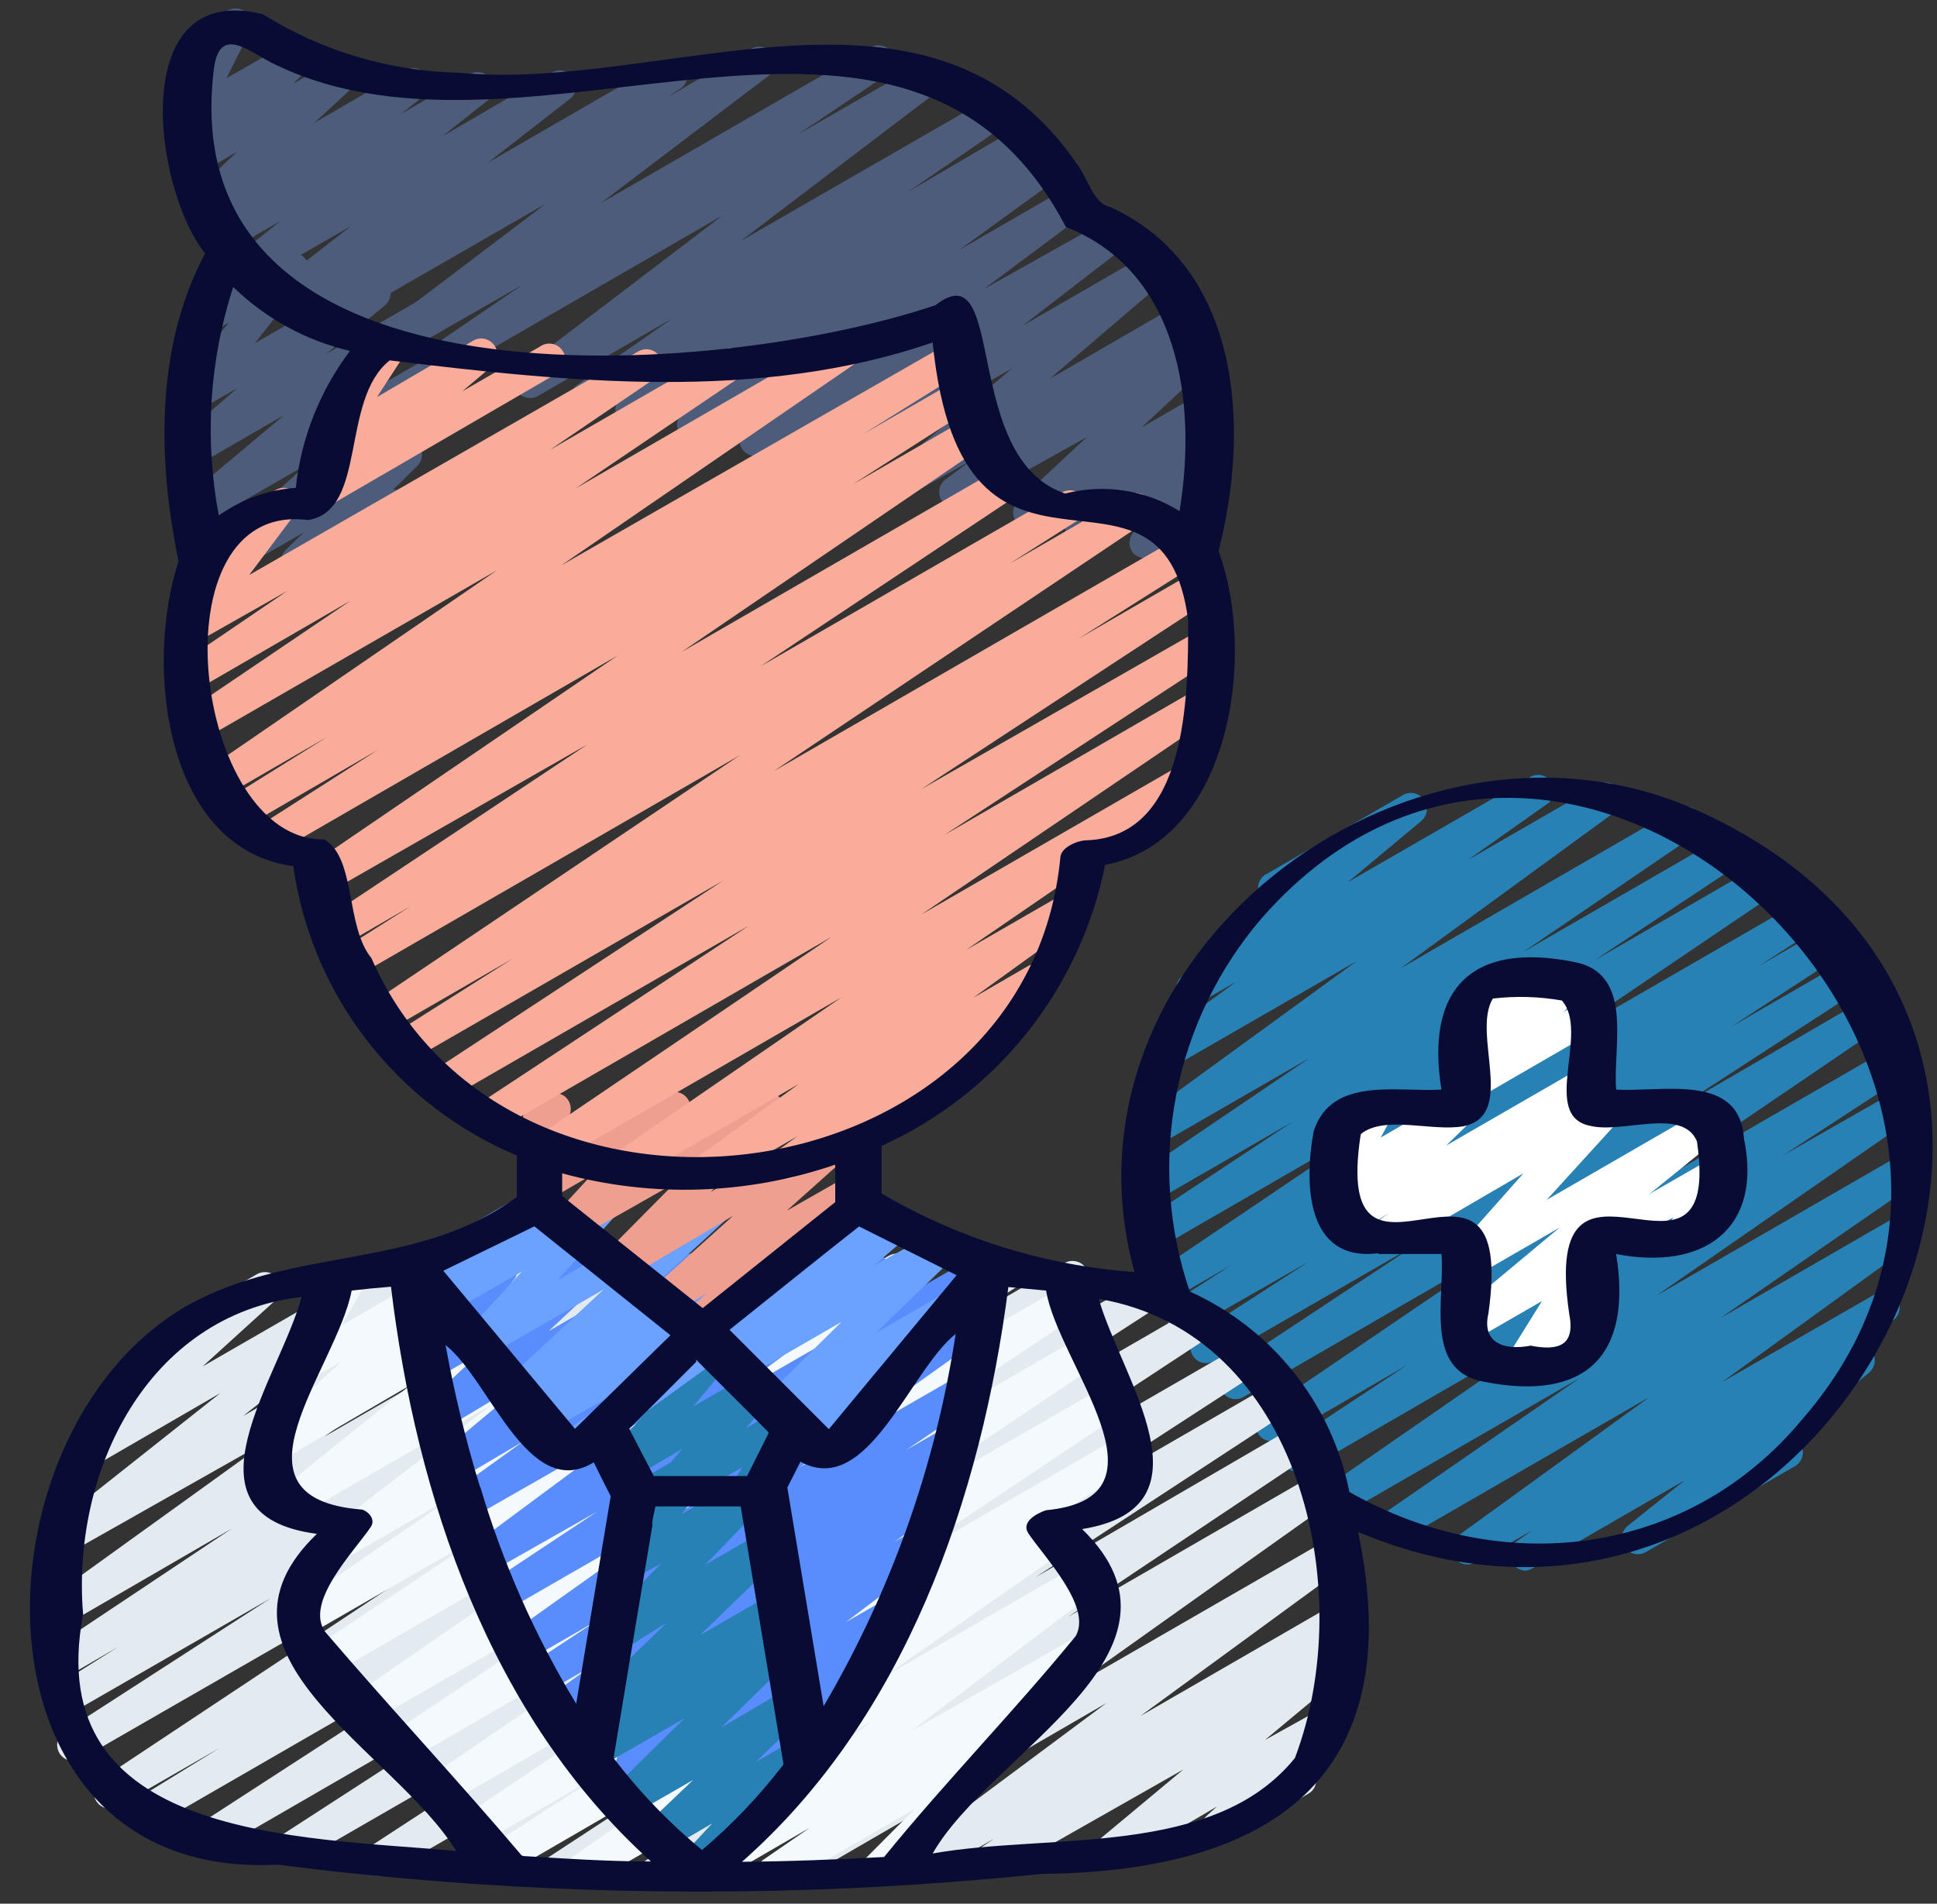 <svg width="59" height="58" viewBox="0 0 59 58" fill="none" xmlns="http://www.w3.org/2000/svg">
<rect x="0" y="0" width="59" height="58" fill="#333333" stroke="none"/>
<g id="Practitioners.svg" clip-path="url(#clip0_6135_6928)">
<path id="Vector" d="M11.092 17.672C11.03 17.672 10.97 17.66 10.913 17.637C10.856 17.613 10.805 17.579 10.761 17.535C10.682 17.465 10.629 17.371 10.609 17.267C10.59 17.163 10.606 17.055 10.654 16.962L10.81 16.67L9.312 17.535C9.21 17.593 9.091 17.611 8.977 17.588C8.862 17.565 8.76 17.501 8.689 17.409C8.609 17.321 8.565 17.207 8.565 17.088C8.565 16.969 8.609 16.855 8.689 16.767L9.253 16.222L7.113 17.448C7.014 17.497 6.902 17.512 6.794 17.488C6.686 17.466 6.589 17.407 6.52 17.321C6.446 17.225 6.412 17.105 6.423 16.984C6.434 16.864 6.489 16.752 6.578 16.67L9.331 14.16L6.169 15.979C6.066 16.036 5.945 16.053 5.83 16.026C5.715 15.999 5.614 15.93 5.547 15.833C5.479 15.732 5.451 15.611 5.467 15.491C5.483 15.37 5.543 15.26 5.634 15.181L8.66 12.642L6.004 14.179C5.899 14.241 5.775 14.261 5.656 14.236C5.538 14.21 5.433 14.142 5.362 14.043C5.285 13.943 5.251 13.817 5.265 13.692C5.28 13.566 5.342 13.452 5.44 13.372L7.23 11.825L6.014 12.525C5.914 12.579 5.799 12.596 5.689 12.573C5.578 12.55 5.48 12.488 5.411 12.399C5.338 12.312 5.298 12.201 5.298 12.088C5.298 11.974 5.338 11.864 5.411 11.776L6.967 9.831L6.403 10.152C6.312 10.209 6.205 10.233 6.099 10.221C5.993 10.209 5.894 10.16 5.819 10.084C5.743 10.009 5.692 9.912 5.677 9.807C5.661 9.701 5.68 9.593 5.732 9.5L6.413 8.274C6.411 8.251 6.411 8.229 6.413 8.206C6.354 8.108 6.333 7.992 6.352 7.88C6.372 7.767 6.431 7.666 6.52 7.593L7.045 7.292C7.137 7.239 7.243 7.218 7.348 7.23C7.453 7.242 7.551 7.288 7.629 7.36C7.705 7.434 7.755 7.531 7.771 7.637C7.787 7.742 7.768 7.85 7.716 7.943L7.424 8.508L8.689 7.778C8.787 7.719 8.903 7.698 9.015 7.718C9.128 7.737 9.229 7.797 9.302 7.885C9.374 7.971 9.413 8.079 9.413 8.191C9.413 8.304 9.374 8.412 9.302 8.498L7.765 10.453L11.17 8.508C11.274 8.446 11.398 8.426 11.517 8.451C11.636 8.476 11.741 8.545 11.812 8.644C11.88 8.743 11.91 8.864 11.896 8.984C11.882 9.104 11.824 9.215 11.734 9.296L9.934 10.784L13.067 8.975C13.172 8.914 13.297 8.895 13.416 8.922C13.535 8.949 13.639 9.02 13.709 9.12C13.778 9.22 13.808 9.343 13.792 9.463C13.776 9.584 13.715 9.694 13.621 9.772L10.576 12.311L12.716 11.086C12.819 11.026 12.94 11.006 13.057 11.029C13.173 11.052 13.277 11.117 13.349 11.212C13.419 11.31 13.45 11.431 13.438 11.551C13.425 11.671 13.369 11.782 13.281 11.864L10.537 14.345L12.123 13.43C12.226 13.37 12.347 13.35 12.463 13.373C12.58 13.397 12.684 13.462 12.755 13.557C12.827 13.651 12.861 13.769 12.852 13.887C12.844 14.005 12.792 14.116 12.707 14.199L11.977 14.918C12.061 14.917 12.143 14.936 12.217 14.976C12.29 15.015 12.353 15.073 12.398 15.143C12.443 15.213 12.469 15.294 12.473 15.377C12.478 15.461 12.461 15.544 12.425 15.619L11.977 16.504L12.055 16.602C12.116 16.716 12.131 16.849 12.096 16.974C12.062 17.099 11.981 17.206 11.87 17.273L11.335 17.584C11.26 17.623 11.176 17.643 11.092 17.642V17.672Z" fill="#4D5C7A"/>
<path id="Vector_2" d="M34.869 17.003C34.733 16.999 34.604 16.944 34.509 16.847C34.442 16.759 34.405 16.651 34.405 16.541C34.405 16.43 34.442 16.322 34.509 16.234L35.199 15.261L33.166 16.439C33.063 16.499 32.94 16.518 32.823 16.494C32.706 16.47 32.602 16.403 32.531 16.307C32.459 16.21 32.426 16.091 32.438 15.972C32.449 15.852 32.504 15.742 32.592 15.66L33.234 15.067L31.59 16.04C31.487 16.1 31.364 16.12 31.247 16.095C31.13 16.071 31.026 16.004 30.954 15.908C30.883 15.811 30.85 15.692 30.862 15.573C30.873 15.454 30.928 15.343 31.016 15.261L33.108 13.316L29.333 15.417C29.226 15.477 29.101 15.494 28.982 15.465C28.863 15.436 28.759 15.363 28.691 15.261C28.621 15.16 28.594 15.035 28.613 14.914C28.634 14.792 28.7 14.683 28.798 14.61L29.567 14.036L27.845 15.008C27.74 15.071 27.614 15.091 27.495 15.064C27.375 15.037 27.27 14.965 27.203 14.863C27.134 14.763 27.104 14.642 27.119 14.522C27.133 14.402 27.191 14.291 27.281 14.211L30.841 11.214L25.354 14.347C25.246 14.407 25.119 14.425 24.998 14.396C24.878 14.367 24.772 14.294 24.703 14.191C24.633 14.09 24.605 13.965 24.625 13.844C24.645 13.722 24.711 13.613 24.81 13.54L27.923 11.137L23.253 13.831C23.145 13.892 23.018 13.909 22.897 13.88C22.776 13.851 22.671 13.778 22.601 13.676C22.534 13.571 22.509 13.445 22.531 13.322C22.552 13.2 22.619 13.09 22.718 13.014L25.724 10.786L21.356 13.374C21.247 13.436 21.118 13.453 20.997 13.422C20.876 13.391 20.771 13.315 20.704 13.209C20.636 13.106 20.609 12.981 20.631 12.859C20.653 12.738 20.721 12.629 20.821 12.557L23.739 10.436L19.488 12.888C19.434 12.921 19.373 12.944 19.31 12.955C19.247 12.965 19.183 12.963 19.12 12.949C18.994 12.92 18.885 12.842 18.817 12.732C18.749 12.622 18.727 12.49 18.756 12.364C18.785 12.238 18.863 12.129 18.973 12.061L19.294 11.847L18.117 12.528C18.008 12.588 17.881 12.605 17.76 12.577C17.64 12.548 17.534 12.475 17.465 12.372C17.43 12.32 17.406 12.261 17.394 12.2C17.382 12.138 17.383 12.075 17.395 12.013C17.408 11.952 17.433 11.893 17.468 11.841C17.503 11.789 17.549 11.745 17.601 11.711L20.471 9.707L16.375 12.07C16.268 12.128 16.144 12.143 16.026 12.114C15.909 12.084 15.807 12.012 15.74 11.911C15.673 11.809 15.646 11.687 15.665 11.567C15.683 11.448 15.746 11.339 15.84 11.263L22.008 6.564L13.739 11.341C13.684 11.375 13.624 11.398 13.561 11.408C13.498 11.419 13.433 11.416 13.371 11.402C13.245 11.373 13.136 11.295 13.068 11.185C12.999 11.076 12.977 10.943 13.006 10.817C13.036 10.691 13.114 10.582 13.223 10.514L15.918 8.675L12.027 10.903C11.92 10.963 11.794 10.98 11.675 10.951C11.556 10.922 11.452 10.85 11.385 10.748C11.315 10.646 11.287 10.521 11.307 10.4C11.327 10.278 11.393 10.169 11.492 10.096L16.628 6.204L9.731 10.174C9.624 10.239 9.495 10.259 9.373 10.229C9.251 10.2 9.145 10.124 9.079 10.018C9.012 9.911 8.988 9.783 9.014 9.66C9.039 9.536 9.111 9.427 9.215 9.356L9.614 9.074L8.738 9.59C8.636 9.655 8.512 9.68 8.392 9.661C8.272 9.641 8.163 9.578 8.087 9.483C8.019 9.381 7.993 9.257 8.013 9.136C8.032 9.015 8.097 8.906 8.194 8.831L10.694 6.885L7.688 8.617C7.585 8.682 7.462 8.707 7.342 8.688C7.221 8.668 7.113 8.605 7.036 8.51C6.966 8.409 6.938 8.284 6.958 8.163C6.978 8.041 7.044 7.932 7.143 7.858L8.544 6.73L6.997 7.625C6.89 7.697 6.759 7.724 6.632 7.699C6.505 7.674 6.393 7.6 6.321 7.493C6.249 7.386 6.222 7.255 6.247 7.128C6.271 7.001 6.345 6.889 6.452 6.817L7.153 6.263L6.52 6.623C6.418 6.682 6.297 6.703 6.18 6.679C6.064 6.656 5.96 6.591 5.888 6.496C5.817 6.402 5.782 6.284 5.791 6.166C5.8 6.048 5.852 5.937 5.937 5.854L7.221 4.619L6.131 5.27C6.033 5.316 5.924 5.328 5.818 5.305C5.713 5.282 5.618 5.226 5.548 5.144C5.472 5.054 5.43 4.941 5.43 4.823C5.43 4.705 5.472 4.592 5.548 4.502L6.063 3.986L5.995 4.035C5.905 4.086 5.8 4.108 5.697 4.095C5.594 4.083 5.497 4.038 5.421 3.967C5.345 3.895 5.293 3.8 5.274 3.697C5.255 3.594 5.269 3.488 5.314 3.393L6.063 1.904C5.967 1.927 5.866 1.919 5.773 1.883C5.681 1.846 5.603 1.783 5.548 1.7C5.484 1.586 5.468 1.452 5.503 1.327C5.537 1.201 5.62 1.094 5.732 1.029L6.939 0.319C7.03 0.268 7.134 0.249 7.237 0.262C7.34 0.275 7.436 0.321 7.511 0.393C7.586 0.464 7.636 0.558 7.654 0.66C7.671 0.763 7.656 0.868 7.61 0.961L6.9 2.381L8.845 1.272C8.944 1.223 9.057 1.208 9.164 1.231C9.272 1.254 9.369 1.313 9.439 1.399C9.519 1.486 9.563 1.601 9.563 1.72C9.563 1.838 9.519 1.953 9.439 2.041L8.923 2.556L10.315 1.749C10.418 1.689 10.54 1.669 10.658 1.693C10.775 1.718 10.879 1.784 10.95 1.881C11.021 1.977 11.054 2.096 11.043 2.216C11.032 2.335 10.976 2.446 10.888 2.527L9.575 3.743L12.357 2.128C12.463 2.073 12.585 2.059 12.7 2.088C12.816 2.117 12.917 2.187 12.984 2.285C13.051 2.384 13.08 2.503 13.065 2.621C13.05 2.739 12.992 2.848 12.902 2.926L12.202 3.48L14.303 2.264C14.408 2.201 14.534 2.182 14.653 2.209C14.773 2.236 14.877 2.308 14.945 2.41C15.015 2.513 15.044 2.639 15.024 2.762C15.004 2.886 14.937 2.996 14.838 3.072L13.476 4.152L16.823 2.206C16.93 2.146 17.055 2.129 17.174 2.158C17.293 2.187 17.397 2.26 17.465 2.362C17.535 2.463 17.562 2.588 17.542 2.709C17.523 2.831 17.456 2.94 17.358 3.013L14.858 4.959L20.208 1.866C20.319 1.803 20.449 1.786 20.572 1.817C20.695 1.847 20.801 1.924 20.87 2.031C20.937 2.137 20.96 2.266 20.935 2.389C20.91 2.513 20.837 2.621 20.733 2.692L20.325 2.965L22.883 1.486C22.992 1.426 23.119 1.408 23.24 1.437C23.36 1.466 23.466 1.539 23.535 1.642C23.602 1.747 23.627 1.873 23.606 1.995C23.584 2.118 23.517 2.228 23.419 2.303L18.292 6.195L26.512 1.447C26.62 1.383 26.75 1.364 26.872 1.395C26.994 1.426 27.099 1.504 27.164 1.613C27.231 1.718 27.254 1.844 27.228 1.966C27.203 2.088 27.131 2.195 27.028 2.264L24.323 4.084L28.166 1.875C28.27 1.81 28.397 1.788 28.517 1.816C28.637 1.843 28.742 1.917 28.808 2.021C28.875 2.123 28.902 2.247 28.882 2.368C28.862 2.489 28.797 2.598 28.701 2.673L22.562 7.343L30.063 3.023C30.17 2.958 30.299 2.938 30.421 2.967C30.543 2.996 30.648 3.072 30.715 3.179C30.782 3.285 30.805 3.414 30.78 3.537C30.755 3.66 30.682 3.769 30.578 3.84L27.66 5.844L30.977 3.899C31.086 3.844 31.212 3.832 31.329 3.866C31.446 3.899 31.547 3.976 31.61 4.08C31.674 4.184 31.696 4.308 31.673 4.427C31.649 4.547 31.581 4.654 31.483 4.726L31.172 4.93L31.629 4.667C31.738 4.606 31.867 4.588 31.988 4.619C32.11 4.65 32.215 4.726 32.281 4.833C32.316 4.884 32.34 4.941 32.353 5.002C32.365 5.062 32.365 5.124 32.354 5.185C32.342 5.246 32.318 5.303 32.284 5.355C32.25 5.406 32.206 5.45 32.154 5.484L29.236 7.605L32.437 5.757C32.545 5.697 32.672 5.679 32.793 5.708C32.913 5.737 33.019 5.81 33.088 5.912C33.157 6.015 33.183 6.14 33.162 6.262C33.14 6.384 33.072 6.492 32.972 6.564L29.975 8.802L33.76 6.681C33.867 6.609 33.998 6.582 34.125 6.607C34.252 6.631 34.364 6.705 34.436 6.812C34.508 6.919 34.535 7.051 34.51 7.178C34.486 7.304 34.411 7.416 34.304 7.488L31.152 9.921L34.947 7.732C35.051 7.67 35.175 7.65 35.294 7.675C35.413 7.7 35.518 7.769 35.589 7.868C35.657 7.967 35.687 8.088 35.673 8.209C35.658 8.329 35.601 8.439 35.511 8.52L31.97 11.545L35.919 9.259C36.028 9.188 36.16 9.163 36.287 9.19C36.413 9.216 36.525 9.292 36.595 9.4C36.666 9.508 36.691 9.641 36.665 9.767C36.639 9.894 36.563 10.005 36.454 10.076L35.686 10.65L36.289 10.31C36.391 10.257 36.509 10.243 36.621 10.269C36.733 10.295 36.832 10.359 36.901 10.451C36.969 10.543 37.003 10.657 36.996 10.772C36.99 10.886 36.942 10.995 36.863 11.078L34.771 13.024L36.571 11.983C36.675 11.922 36.798 11.902 36.916 11.925C37.034 11.949 37.14 12.014 37.213 12.109C37.283 12.208 37.315 12.328 37.302 12.448C37.289 12.568 37.234 12.679 37.145 12.761L36.513 13.345L36.591 13.296C36.687 13.241 36.798 13.219 36.908 13.236C37.018 13.253 37.118 13.307 37.193 13.388C37.268 13.47 37.313 13.575 37.32 13.686C37.327 13.796 37.296 13.906 37.233 13.997L36.523 15.028C36.635 15.002 36.752 15.016 36.855 15.069C36.957 15.121 37.037 15.208 37.082 15.314C37.126 15.42 37.131 15.539 37.097 15.648C37.062 15.758 36.989 15.852 36.892 15.913L35.151 16.886C35.078 16.932 34.994 16.956 34.908 16.954L34.869 17.003Z" fill="#4D5C7A"/>
<path id="Vector_3" d="M46.474 47.851C46.39 47.85 46.308 47.828 46.235 47.787C46.162 47.746 46.1 47.688 46.055 47.618C45.989 47.51 45.967 47.381 45.994 47.258C46.021 47.134 46.096 47.026 46.201 46.956L46.678 46.626L44.946 47.598C44.838 47.661 44.711 47.68 44.589 47.651C44.468 47.622 44.362 47.547 44.294 47.443C44.226 47.34 44.199 47.215 44.221 47.093C44.243 46.972 44.311 46.863 44.411 46.791L50.248 42.559L42.611 46.966C42.504 47.017 42.381 47.028 42.267 46.995C42.152 46.962 42.054 46.888 41.99 46.787C41.926 46.686 41.902 46.565 41.922 46.448C41.941 46.33 42.003 46.224 42.096 46.149L48.118 41.985L40.899 46.149C40.79 46.211 40.662 46.228 40.54 46.197C40.419 46.166 40.314 46.09 40.248 45.983C40.182 45.876 40.16 45.749 40.186 45.626C40.211 45.503 40.282 45.395 40.384 45.322L48.166 39.932L39.761 44.797C39.652 44.851 39.526 44.863 39.409 44.829C39.292 44.796 39.192 44.72 39.128 44.616C39.065 44.512 39.042 44.388 39.066 44.268C39.089 44.148 39.157 44.042 39.255 43.97L42.864 41.586L38.973 43.843C38.865 43.907 38.735 43.926 38.613 43.895C38.491 43.864 38.386 43.786 38.321 43.678C38.254 43.571 38.23 43.443 38.256 43.32C38.281 43.196 38.353 43.087 38.458 43.016L46.24 37.724L37.883 42.559C37.774 42.624 37.643 42.643 37.519 42.612C37.395 42.581 37.288 42.502 37.222 42.394C37.158 42.285 37.137 42.157 37.164 42.034C37.191 41.911 37.264 41.803 37.368 41.732L43.117 37.928L36.989 41.46C36.934 41.493 36.874 41.515 36.811 41.525C36.749 41.535 36.684 41.532 36.623 41.516C36.561 41.501 36.503 41.473 36.453 41.435C36.402 41.397 36.359 41.349 36.327 41.294C36.263 41.186 36.242 41.058 36.27 40.935C36.297 40.812 36.369 40.704 36.473 40.633L39.858 38.444L36.23 40.516C36.121 40.571 35.995 40.583 35.878 40.549C35.761 40.516 35.66 40.439 35.597 40.335C35.533 40.231 35.511 40.107 35.534 39.987C35.558 39.868 35.626 39.761 35.724 39.689L37.523 38.532L35.704 39.582C35.595 39.645 35.466 39.664 35.343 39.636C35.22 39.606 35.113 39.532 35.043 39.427C34.976 39.319 34.955 39.19 34.982 39.066C35.009 38.943 35.083 38.835 35.189 38.765L42.164 34.057L35.354 37.996C35.245 38.051 35.12 38.063 35.002 38.029C34.885 37.996 34.785 37.919 34.721 37.816C34.658 37.712 34.635 37.587 34.659 37.468C34.682 37.348 34.75 37.242 34.848 37.17L39.362 34.183L35.218 36.576C35.108 36.645 34.976 36.667 34.85 36.637C34.724 36.608 34.615 36.53 34.547 36.42C34.478 36.311 34.456 36.179 34.486 36.053C34.515 35.927 34.593 35.818 34.702 35.749L39.897 32.228L35.276 34.893C35.169 34.958 35.041 34.978 34.918 34.949C34.796 34.92 34.691 34.844 34.624 34.738C34.555 34.633 34.529 34.507 34.55 34.383C34.572 34.26 34.641 34.15 34.741 34.076L41.327 29.28L35.792 32.471C35.684 32.522 35.562 32.532 35.447 32.499C35.333 32.467 35.234 32.392 35.17 32.292C35.107 32.191 35.083 32.07 35.102 31.953C35.121 31.835 35.184 31.729 35.276 31.654L37.65 29.912L36.551 30.545C36.446 30.606 36.322 30.626 36.203 30.601C36.084 30.576 35.979 30.507 35.909 30.409C35.839 30.309 35.809 30.186 35.826 30.066C35.842 29.945 35.903 29.835 35.996 29.757L38.71 27.49C38.64 27.479 38.572 27.452 38.514 27.412C38.455 27.372 38.406 27.319 38.37 27.256C38.341 27.198 38.325 27.133 38.322 27.068C38.319 27.002 38.33 26.937 38.354 26.875C38.378 26.814 38.414 26.759 38.46 26.712C38.507 26.665 38.562 26.629 38.623 26.605L42.718 24.231C42.824 24.165 42.951 24.143 43.074 24.168C43.196 24.193 43.303 24.264 43.374 24.367C43.446 24.469 43.475 24.595 43.456 24.718C43.437 24.841 43.371 24.952 43.273 25.029L41.055 26.877L46.639 23.657C46.746 23.606 46.869 23.595 46.984 23.628C47.098 23.662 47.197 23.735 47.26 23.836C47.324 23.937 47.348 24.058 47.329 24.175C47.309 24.293 47.247 24.399 47.154 24.474L44.703 26.206L48.721 23.89C48.827 23.841 48.948 23.831 49.06 23.864C49.173 23.896 49.27 23.968 49.334 24.066C49.398 24.164 49.425 24.282 49.408 24.398C49.392 24.515 49.334 24.621 49.246 24.698L42.66 29.504L51.075 24.64C51.129 24.606 51.19 24.583 51.253 24.572C51.316 24.562 51.381 24.564 51.443 24.578C51.505 24.593 51.564 24.619 51.616 24.657C51.668 24.694 51.712 24.741 51.746 24.795C51.78 24.849 51.803 24.91 51.813 24.973C51.824 25.036 51.822 25.101 51.807 25.163C51.793 25.225 51.766 25.284 51.729 25.336C51.692 25.388 51.645 25.433 51.591 25.466L46.406 28.998L52.573 25.437C52.682 25.373 52.811 25.355 52.933 25.386C53.055 25.416 53.16 25.495 53.225 25.603C53.291 25.71 53.313 25.84 53.286 25.963C53.259 26.087 53.185 26.195 53.079 26.264L48.565 29.261L53.731 26.274C53.84 26.212 53.968 26.195 54.09 26.226C54.211 26.257 54.316 26.333 54.383 26.439C54.45 26.546 54.474 26.674 54.448 26.798C54.423 26.921 54.35 27.03 54.246 27.101L47.223 31.858L54.869 27.441C54.978 27.387 55.104 27.375 55.221 27.409C55.338 27.442 55.438 27.518 55.502 27.622C55.566 27.726 55.588 27.85 55.564 27.97C55.541 28.09 55.473 28.196 55.375 28.268L53.566 29.436L55.569 28.278C55.678 28.223 55.804 28.212 55.921 28.245C56.038 28.279 56.139 28.355 56.202 28.459C56.266 28.563 56.288 28.687 56.265 28.807C56.241 28.926 56.174 29.033 56.075 29.105L52.709 31.294L56.251 29.251C56.359 29.187 56.488 29.168 56.611 29.199C56.733 29.23 56.838 29.308 56.902 29.416C56.969 29.524 56.991 29.653 56.963 29.776C56.936 29.9 56.862 30.008 56.756 30.078L51.017 33.804L56.854 30.409C56.962 30.344 57.092 30.326 57.214 30.357C57.336 30.388 57.441 30.466 57.505 30.574C57.573 30.68 57.596 30.809 57.571 30.932C57.545 31.055 57.473 31.164 57.369 31.235L49.587 36.528L57.428 32.004C57.538 31.939 57.669 31.92 57.792 31.951C57.916 31.982 58.023 32.06 58.089 32.169C58.153 32.278 58.174 32.406 58.147 32.529C58.12 32.652 58.047 32.76 57.943 32.831L54.305 35.205L57.719 33.259C57.827 33.196 57.955 33.178 58.076 33.206C58.198 33.236 58.303 33.31 58.371 33.414C58.439 33.521 58.462 33.649 58.437 33.773C58.411 33.896 58.339 34.005 58.235 34.076L50.452 39.475L57.885 35.185C57.993 35.123 58.121 35.105 58.242 35.135C58.363 35.165 58.468 35.24 58.535 35.344C58.602 35.449 58.627 35.576 58.604 35.698C58.581 35.821 58.511 35.929 58.41 36.002L52.388 40.166L57.749 37.072C57.856 37.01 57.984 36.991 58.106 37.02C58.227 37.049 58.333 37.123 58.4 37.228C58.469 37.331 58.495 37.456 58.474 37.578C58.452 37.699 58.384 37.807 58.284 37.88L52.447 42.112L57.136 39.417C57.243 39.352 57.372 39.332 57.494 39.361C57.616 39.39 57.721 39.466 57.788 39.572C57.855 39.679 57.878 39.807 57.853 39.931C57.828 40.054 57.755 40.163 57.651 40.234L56.591 40.964C56.674 40.956 56.758 40.971 56.833 41.007C56.908 41.043 56.972 41.099 57.019 41.168C57.088 41.27 57.117 41.395 57.099 41.518C57.081 41.64 57.017 41.751 56.922 41.83L54.529 43.775C54.596 43.787 54.66 43.815 54.716 43.855C54.771 43.896 54.817 43.948 54.85 44.009C54.913 44.12 54.931 44.252 54.898 44.375C54.865 44.499 54.785 44.605 54.675 44.67L50.112 47.297C50.006 47.352 49.884 47.366 49.769 47.337C49.653 47.308 49.553 47.238 49.485 47.14C49.418 47.041 49.389 46.922 49.405 46.804C49.42 46.686 49.477 46.577 49.567 46.499L51.318 45.098L46.639 47.803C46.563 47.84 46.48 47.86 46.396 47.861L46.474 47.851Z" fill="#2881B4"/>
<path id="Vector_4" d="M48.983 38.141C48.897 38.14 48.813 38.117 48.738 38.075C48.663 38.032 48.6 37.971 48.555 37.898C48.495 37.785 48.48 37.653 48.515 37.53C48.549 37.406 48.63 37.301 48.74 37.236L52.135 35.29C52.23 35.236 52.34 35.216 52.447 35.232C52.555 35.248 52.654 35.299 52.729 35.378C52.803 35.456 52.849 35.557 52.859 35.665C52.87 35.772 52.844 35.88 52.787 35.971L52.447 36.526C52.573 36.562 52.681 36.646 52.748 36.759C52.811 36.872 52.827 37.004 52.792 37.128C52.758 37.252 52.675 37.358 52.563 37.421L51.435 38.073C51.341 38.127 51.233 38.149 51.126 38.135C51.019 38.12 50.919 38.071 50.843 37.994C50.768 37.917 50.72 37.817 50.707 37.71C50.694 37.602 50.718 37.494 50.773 37.401L50.968 37.09L49.227 38.063C49.151 38.101 49.068 38.121 48.983 38.121V38.141Z" fill="white"/>
<path id="Vector_5" d="M46.317 42.012C46.249 42.011 46.183 41.997 46.121 41.971C46.059 41.944 46.004 41.905 45.957 41.856C45.888 41.773 45.85 41.668 45.85 41.56C45.85 41.452 45.888 41.347 45.957 41.263L46.969 39.638L44.897 40.835C44.791 40.898 44.666 40.918 44.546 40.891C44.427 40.864 44.322 40.791 44.254 40.689C44.185 40.589 44.155 40.467 44.171 40.346C44.188 40.225 44.248 40.115 44.342 40.037L47.504 37.401L44.877 38.919C44.776 38.975 44.658 38.994 44.545 38.972C44.431 38.951 44.328 38.891 44.254 38.802C44.177 38.715 44.135 38.602 44.135 38.486C44.135 38.369 44.177 38.257 44.254 38.169L46.404 35.747L42.513 38.014C42.406 38.077 42.279 38.097 42.158 38.07C42.037 38.043 41.931 37.971 41.861 37.868C41.793 37.764 41.766 37.639 41.786 37.516C41.806 37.394 41.871 37.283 41.968 37.206L42.309 36.953L41.171 37.693C41.067 37.751 40.947 37.769 40.831 37.746C40.715 37.723 40.611 37.659 40.538 37.566C40.467 37.472 40.432 37.354 40.441 37.236C40.45 37.118 40.502 37.007 40.587 36.924L41.346 36.185L41.005 36.379C40.915 36.437 40.807 36.461 40.701 36.449C40.595 36.436 40.496 36.388 40.422 36.311C40.345 36.237 40.295 36.14 40.279 36.034C40.263 35.929 40.282 35.821 40.334 35.728L40.752 34.988C40.678 34.978 40.607 34.95 40.544 34.908C40.482 34.866 40.43 34.81 40.392 34.745C40.359 34.69 40.338 34.63 40.329 34.566C40.32 34.503 40.324 34.439 40.34 34.377C40.356 34.316 40.385 34.258 40.424 34.207C40.463 34.157 40.512 34.115 40.567 34.084L41.706 33.422C41.798 33.371 41.905 33.351 42.009 33.365C42.114 33.38 42.211 33.428 42.286 33.503C42.361 33.578 42.409 33.675 42.424 33.78C42.438 33.885 42.419 33.991 42.367 34.084L42.056 34.657L44.225 33.403C44.328 33.35 44.445 33.336 44.557 33.361C44.669 33.388 44.768 33.452 44.837 33.544C44.906 33.636 44.94 33.75 44.933 33.865C44.926 33.979 44.879 34.088 44.799 34.171L44.05 34.901L48.263 32.469C48.371 32.408 48.498 32.391 48.619 32.42C48.739 32.449 48.845 32.522 48.914 32.624C48.981 32.728 49.006 32.852 48.984 32.973C48.962 33.094 48.896 33.202 48.797 33.276L48.467 33.539L48.652 33.432C48.751 33.369 48.87 33.347 48.986 33.368C49.101 33.39 49.204 33.454 49.274 33.548C49.352 33.636 49.394 33.748 49.394 33.865C49.394 33.981 49.352 34.094 49.274 34.181L47.114 36.554L51.93 33.772C52.034 33.719 52.155 33.705 52.269 33.733C52.383 33.761 52.483 33.829 52.55 33.925C52.618 34.021 52.648 34.138 52.636 34.255C52.624 34.372 52.57 34.48 52.485 34.56L48.622 37.693C48.704 37.719 48.778 37.766 48.837 37.829C48.911 37.907 48.957 38.008 48.967 38.116C48.978 38.223 48.952 38.331 48.895 38.422L47.825 40.057L48.243 39.823C48.298 39.783 48.361 39.755 48.428 39.741C48.494 39.727 48.563 39.727 48.629 39.741C48.696 39.755 48.759 39.783 48.814 39.822C48.869 39.862 48.915 39.913 48.95 39.972C48.984 40.031 49.005 40.096 49.013 40.164C49.02 40.232 49.013 40.3 48.992 40.365C48.972 40.43 48.938 40.489 48.892 40.54C48.847 40.591 48.791 40.632 48.729 40.66L46.56 41.915C46.487 41.96 46.403 41.983 46.317 41.983V42.012Z" fill="white"/>
<path id="Vector_6" d="M44.654 33.601C44.556 33.602 44.461 33.573 44.38 33.519C44.3 33.465 44.237 33.388 44.2 33.298C44.163 33.208 44.155 33.109 44.175 33.014C44.195 32.919 44.243 32.832 44.313 32.764L44.848 32.23C44.757 32.268 44.657 32.278 44.559 32.259C44.462 32.24 44.373 32.193 44.303 32.122C44.228 32.045 44.181 31.944 44.17 31.836C44.159 31.728 44.186 31.62 44.245 31.529L44.556 31.033C44.442 30.993 44.346 30.913 44.284 30.809C44.251 30.754 44.23 30.694 44.221 30.631C44.212 30.567 44.215 30.503 44.232 30.441C44.248 30.38 44.276 30.322 44.316 30.271C44.355 30.221 44.403 30.179 44.459 30.148L45.588 29.496C45.681 29.441 45.79 29.42 45.897 29.434C46.004 29.448 46.103 29.498 46.179 29.575C46.255 29.652 46.303 29.752 46.316 29.859C46.328 29.966 46.305 30.075 46.249 30.167L46.113 30.381L47.572 29.535C47.675 29.477 47.796 29.458 47.912 29.481C48.028 29.504 48.131 29.568 48.205 29.661C48.276 29.756 48.311 29.873 48.302 29.991C48.293 30.11 48.241 30.221 48.156 30.303L47.63 30.829L48.243 30.478C48.353 30.429 48.477 30.422 48.592 30.458C48.707 30.495 48.804 30.573 48.864 30.677C48.925 30.781 48.944 30.904 48.92 31.022C48.895 31.14 48.827 31.244 48.73 31.315L44.897 33.533C44.824 33.578 44.739 33.602 44.654 33.601Z" fill="white"/>
<path id="Vector_7" d="M19.935 57.568C19.829 57.572 19.725 57.541 19.64 57.479C19.553 57.417 19.491 57.329 19.46 57.227C19.43 57.126 19.435 57.017 19.473 56.919C19.512 56.82 19.582 56.737 19.672 56.683L27.251 51.614L17.163 57.451C17.053 57.516 16.922 57.535 16.798 57.504C16.674 57.473 16.568 57.395 16.501 57.286C16.437 57.178 16.416 57.049 16.444 56.926C16.471 56.803 16.543 56.696 16.647 56.624L24.43 51.527L14.4 57.296C14.291 57.35 14.165 57.362 14.048 57.328C13.931 57.295 13.831 57.218 13.767 57.114C13.703 57.011 13.681 56.886 13.704 56.767C13.728 56.647 13.796 56.541 13.894 56.469L22.221 51.06L11.783 57.081C11.674 57.146 11.545 57.164 11.423 57.133C11.301 57.102 11.196 57.024 11.131 56.916C11.065 56.809 11.043 56.679 11.07 56.556C11.097 56.432 11.171 56.324 11.277 56.255L21.56 49.542L9.078 56.741C8.969 56.796 8.844 56.807 8.727 56.774C8.609 56.74 8.509 56.664 8.445 56.56C8.382 56.456 8.36 56.332 8.383 56.212C8.407 56.093 8.474 55.986 8.572 55.914L18.301 49.61L6.714 56.313C6.605 56.368 6.48 56.379 6.363 56.346C6.245 56.312 6.145 56.236 6.082 56.132C6.018 56.028 5.996 55.904 6.019 55.784C6.043 55.665 6.11 55.558 6.209 55.486L16.608 48.744L4.574 55.69C4.466 55.737 4.344 55.743 4.232 55.707C4.12 55.671 4.025 55.595 3.964 55.494C3.903 55.393 3.881 55.273 3.902 55.157C3.923 55.041 3.986 54.937 4.078 54.864L6.685 53.258L3.601 55.029C3.495 55.095 3.368 55.117 3.246 55.092C3.124 55.067 3.017 54.995 2.945 54.893C2.874 54.791 2.845 54.665 2.864 54.542C2.883 54.419 2.948 54.307 3.047 54.231L14.079 46.906L2.483 53.579C2.372 53.646 2.239 53.667 2.113 53.636C1.987 53.605 1.878 53.525 1.811 53.414C1.744 53.303 1.724 53.17 1.755 53.044C1.786 52.918 1.866 52.81 1.977 52.743L8.242 48.696L2.113 52.227C2.008 52.256 1.896 52.248 1.796 52.206C1.696 52.163 1.613 52.088 1.56 51.993C1.507 51.898 1.488 51.788 1.505 51.68C1.523 51.573 1.576 51.474 1.656 51.4L3.601 50.175L2.162 51.011C2.052 51.08 1.92 51.102 1.794 51.072C1.668 51.043 1.559 50.965 1.49 50.855C1.422 50.746 1.4 50.614 1.429 50.488C1.458 50.362 1.536 50.253 1.646 50.184L7.055 46.575L2.191 49.396C2.083 49.459 1.955 49.477 1.834 49.449C1.712 49.419 1.607 49.345 1.539 49.24C1.473 49.135 1.449 49.008 1.473 48.885C1.496 48.762 1.565 48.653 1.665 48.579L8.213 43.861L2.113 47.314C2.007 47.373 1.883 47.39 1.764 47.363C1.646 47.336 1.542 47.267 1.471 47.168C1.402 47.067 1.374 46.944 1.392 46.824C1.41 46.703 1.473 46.593 1.568 46.517L6.714 42.441L2.736 44.746C2.631 44.822 2.501 44.854 2.373 44.834C2.245 44.813 2.131 44.744 2.055 44.639C1.978 44.535 1.947 44.404 1.967 44.276C1.987 44.149 2.057 44.034 2.162 43.958L4.574 41.76C4.486 41.76 4.4 41.739 4.323 41.696C4.246 41.653 4.182 41.591 4.136 41.516C4.103 41.462 4.082 41.401 4.073 41.338C4.064 41.275 4.068 41.21 4.084 41.148C4.1 41.087 4.129 41.029 4.168 40.978C4.207 40.928 4.256 40.886 4.312 40.855L7.823 38.822C7.929 38.762 8.052 38.743 8.17 38.768C8.288 38.793 8.393 38.861 8.465 38.958C8.535 39.056 8.567 39.176 8.554 39.297C8.542 39.416 8.486 39.528 8.397 39.609L6.17 41.633L12.007 38.267C12.113 38.204 12.24 38.183 12.361 38.21C12.483 38.238 12.589 38.31 12.658 38.413C12.726 38.515 12.752 38.639 12.732 38.76C12.713 38.881 12.648 38.989 12.551 39.065L7.405 43.141L15.888 38.277C15.996 38.206 16.129 38.181 16.255 38.207C16.382 38.234 16.493 38.309 16.564 38.418C16.635 38.526 16.66 38.658 16.634 38.785C16.607 38.912 16.532 39.023 16.423 39.094L9.876 43.773L19.468 38.238C19.578 38.169 19.71 38.148 19.836 38.177C19.962 38.206 20.071 38.284 20.139 38.394C20.208 38.503 20.23 38.636 20.201 38.761C20.171 38.887 20.093 38.996 19.984 39.065L14.585 42.664L22.25 38.238C22.36 38.173 22.491 38.154 22.615 38.185C22.739 38.216 22.845 38.294 22.912 38.403C22.978 38.514 22.999 38.645 22.97 38.77C22.941 38.895 22.864 39.005 22.756 39.075L20.811 40.3L24.381 38.238C24.492 38.171 24.625 38.151 24.751 38.181C24.877 38.212 24.985 38.292 25.052 38.403C25.119 38.514 25.14 38.647 25.108 38.773C25.078 38.899 24.998 39.007 24.887 39.075L18.631 43.121L27.076 38.257C27.186 38.195 27.316 38.178 27.439 38.208C27.562 38.239 27.669 38.316 27.737 38.423C27.804 38.53 27.826 38.66 27.798 38.783C27.771 38.907 27.697 39.015 27.591 39.084L16.579 46.39L30.568 38.316C30.677 38.261 30.803 38.249 30.92 38.283C31.037 38.316 31.137 38.393 31.201 38.497C31.265 38.601 31.287 38.725 31.263 38.844C31.24 38.964 31.172 39.07 31.074 39.143L28.447 40.787L32.426 38.481C32.537 38.417 32.669 38.4 32.793 38.433C32.917 38.465 33.023 38.546 33.088 38.656C33.152 38.764 33.172 38.893 33.145 39.016C33.118 39.139 33.045 39.246 32.942 39.318L22.542 46.059L34.732 39.006C34.841 38.952 34.966 38.94 35.084 38.974C35.201 39.007 35.301 39.083 35.365 39.187C35.428 39.291 35.451 39.416 35.427 39.535C35.404 39.655 35.336 39.761 35.238 39.833L25.509 46.137L36.425 39.833C36.535 39.769 36.665 39.75 36.789 39.781C36.913 39.812 37.02 39.89 37.086 39.999C37.15 40.107 37.171 40.235 37.144 40.358C37.117 40.481 37.044 40.589 36.94 40.66L26.657 47.421L37.816 40.981C37.925 40.927 38.05 40.915 38.167 40.948C38.285 40.982 38.385 41.058 38.449 41.162C38.512 41.266 38.535 41.39 38.511 41.51C38.487 41.63 38.42 41.736 38.322 41.808L29.984 47.227L38.808 42.129C38.919 42.067 39.049 42.049 39.172 42.08C39.295 42.111 39.401 42.188 39.469 42.294C39.534 42.403 39.554 42.531 39.527 42.654C39.5 42.777 39.427 42.885 39.324 42.956L31.541 48.054L39.596 43.365C39.706 43.296 39.838 43.274 39.964 43.303C40.09 43.333 40.199 43.411 40.267 43.52C40.336 43.63 40.358 43.762 40.328 43.888C40.299 44.014 40.221 44.123 40.112 44.192L32.533 49.26L40.16 44.853C40.269 44.791 40.398 44.774 40.519 44.805C40.641 44.836 40.746 44.912 40.812 45.019C40.847 45.069 40.871 45.127 40.884 45.187C40.896 45.248 40.897 45.31 40.885 45.371C40.873 45.431 40.849 45.489 40.815 45.541C40.781 45.592 40.737 45.636 40.685 45.67L32.543 51.459L40.471 46.886C40.578 46.823 40.705 46.803 40.826 46.83C40.948 46.857 41.054 46.929 41.123 47.032C41.19 47.137 41.216 47.263 41.194 47.386C41.172 47.508 41.105 47.618 41.007 47.694L34.732 52.285L40.423 48.997C40.532 48.936 40.66 48.918 40.782 48.949C40.903 48.98 41.008 49.056 41.075 49.163C41.109 49.215 41.133 49.274 41.145 49.335C41.157 49.397 41.157 49.46 41.144 49.522C41.131 49.583 41.107 49.642 41.071 49.694C41.036 49.745 40.991 49.79 40.938 49.824L40.462 50.155C40.569 50.103 40.692 50.093 40.807 50.126C40.921 50.159 41.02 50.233 41.083 50.334C41.147 50.435 41.171 50.556 41.152 50.673C41.132 50.791 41.07 50.897 40.977 50.972L38.526 53.015L40.277 52.042C40.38 51.983 40.501 51.962 40.617 51.986C40.734 52.009 40.837 52.074 40.909 52.169C40.98 52.266 41.014 52.386 41.003 52.506C40.992 52.626 40.938 52.737 40.851 52.821L39.82 53.793C39.907 53.834 39.979 53.902 40.024 53.988C40.057 54.043 40.078 54.103 40.087 54.166C40.096 54.23 40.093 54.294 40.076 54.356C40.06 54.417 40.032 54.475 39.992 54.526C39.953 54.576 39.905 54.618 39.849 54.65L37.329 56.099C37.226 56.16 37.104 56.18 36.986 56.154C36.869 56.129 36.766 56.061 36.697 55.963C36.627 55.867 36.594 55.749 36.605 55.631C36.615 55.512 36.669 55.402 36.755 55.321L37.067 55.039L34.148 56.751C34.042 56.816 33.915 56.839 33.793 56.814C33.671 56.789 33.563 56.717 33.492 56.615C33.421 56.513 33.392 56.387 33.411 56.264C33.43 56.141 33.495 56.029 33.594 55.953L36.045 53.91L30.344 57.15C30.235 57.218 30.102 57.24 29.977 57.211C29.851 57.182 29.741 57.104 29.673 56.994C29.605 56.884 29.583 56.752 29.612 56.626C29.641 56.5 29.719 56.391 29.829 56.323L30.276 56.021L28.029 57.315C27.922 57.372 27.798 57.388 27.68 57.358C27.563 57.328 27.461 57.256 27.394 57.155C27.327 57.054 27.3 56.932 27.319 56.812C27.337 56.692 27.4 56.584 27.494 56.508L33.701 51.887L24.031 57.49C23.922 57.552 23.793 57.569 23.672 57.538C23.55 57.507 23.445 57.431 23.379 57.325C23.344 57.274 23.32 57.216 23.307 57.156C23.295 57.095 23.294 57.033 23.306 56.972C23.318 56.912 23.342 56.854 23.376 56.803C23.41 56.751 23.454 56.707 23.505 56.673L31.648 50.885L20.188 57.51C20.113 57.547 20.029 57.567 19.945 57.568H19.935Z" fill="#E3EBF0"/>
<path id="Vector_8" d="M21.208 57.576C21.128 57.576 21.049 57.555 20.979 57.516C20.909 57.477 20.851 57.42 20.809 57.352C20.739 57.25 20.711 57.126 20.731 57.004C20.751 56.883 20.817 56.774 20.916 56.7L26.549 52.439L17.852 57.459C17.743 57.52 17.614 57.538 17.492 57.507C17.371 57.476 17.266 57.4 17.2 57.294C17.133 57.189 17.11 57.062 17.135 56.94C17.161 56.818 17.233 56.711 17.336 56.642L22.91 52.75L15.332 57.148C15.221 57.215 15.088 57.235 14.962 57.204C14.836 57.173 14.728 57.093 14.661 56.982C14.594 56.871 14.573 56.738 14.604 56.612C14.635 56.486 14.715 56.378 14.826 56.311L18.426 53.986L14.534 56.233C14.425 56.301 14.292 56.324 14.166 56.294C14.04 56.265 13.931 56.187 13.863 56.078C13.795 55.968 13.773 55.836 13.802 55.71C13.831 55.584 13.909 55.475 14.019 55.406L21.276 50.542L13.493 55.036C13.384 55.105 13.251 55.127 13.126 55.098C13 55.069 12.89 54.99 12.822 54.881C12.754 54.771 12.732 54.639 12.761 54.513C12.79 54.387 12.868 54.278 12.978 54.21L21.48 48.392L12.355 53.694C12.247 53.758 12.117 53.777 11.995 53.746C11.873 53.715 11.768 53.637 11.703 53.529C11.636 53.422 11.613 53.294 11.638 53.17C11.663 53.047 11.736 52.938 11.839 52.867L19.885 47.507L11.285 52.468C11.178 52.52 11.055 52.53 10.94 52.497C10.826 52.464 10.727 52.39 10.664 52.289C10.6 52.188 10.576 52.068 10.595 51.95C10.615 51.832 10.677 51.726 10.769 51.651L20.002 45.298L10.04 51.048C9.931 51.103 9.805 51.114 9.688 51.081C9.571 51.047 9.471 50.971 9.407 50.867C9.343 50.763 9.321 50.639 9.345 50.519C9.368 50.4 9.436 50.293 9.534 50.221L14.962 46.602L9.223 49.91C9.115 49.961 8.992 49.971 8.878 49.938C8.763 49.905 8.665 49.831 8.601 49.73C8.538 49.63 8.513 49.509 8.533 49.391C8.552 49.274 8.614 49.167 8.707 49.093L13.921 45.522L10.293 47.614C10.187 47.685 10.057 47.711 9.932 47.686C9.807 47.662 9.697 47.588 9.626 47.483C9.555 47.377 9.529 47.247 9.554 47.122C9.579 46.997 9.652 46.887 9.758 46.816L15.001 42.779L9.057 46.213C8.952 46.268 8.83 46.282 8.714 46.254C8.599 46.225 8.498 46.154 8.431 46.056C8.364 45.958 8.335 45.838 8.35 45.72C8.365 45.602 8.423 45.494 8.512 45.415L12.491 42.205L8.464 44.559C8.359 44.621 8.235 44.641 8.116 44.616C7.998 44.59 7.892 44.522 7.822 44.423C7.751 44.324 7.72 44.203 7.734 44.082C7.749 43.961 7.808 43.85 7.9 43.771L10.409 41.475L9.3 42.117C9.208 42.169 9.101 42.189 8.997 42.174C8.892 42.159 8.795 42.111 8.72 42.036C8.645 41.962 8.597 41.864 8.582 41.76C8.568 41.655 8.588 41.548 8.639 41.456L9.709 39.637C9.658 39.603 9.617 39.556 9.592 39.501C9.559 39.446 9.538 39.385 9.529 39.322C9.52 39.259 9.524 39.194 9.54 39.133C9.556 39.071 9.585 39.013 9.624 38.963C9.663 38.912 9.712 38.87 9.767 38.839L10.478 38.421C10.572 38.367 10.68 38.346 10.787 38.36C10.894 38.374 10.994 38.423 11.071 38.498C11.146 38.574 11.194 38.672 11.208 38.777C11.222 38.883 11.201 38.99 11.149 39.082L10.409 40.376L14.116 38.236C14.219 38.175 14.342 38.155 14.459 38.18C14.576 38.206 14.679 38.274 14.748 38.372C14.818 38.47 14.85 38.591 14.837 38.711C14.825 38.831 14.769 38.942 14.68 39.024L12.092 41.32L17.424 38.236C17.529 38.17 17.657 38.148 17.779 38.173C17.901 38.198 18.008 38.269 18.079 38.371C18.151 38.474 18.18 38.599 18.161 38.723C18.142 38.846 18.077 38.957 17.978 39.033L13.999 42.244L20.945 38.236C21.052 38.176 21.178 38.159 21.297 38.188C21.416 38.217 21.52 38.289 21.587 38.391C21.657 38.493 21.685 38.617 21.665 38.739C21.645 38.86 21.579 38.969 21.48 39.043L16.246 43.071L24.622 38.207C24.732 38.138 24.864 38.116 24.99 38.145C25.116 38.175 25.225 38.253 25.294 38.362C25.362 38.472 25.384 38.604 25.355 38.73C25.326 38.856 25.248 38.965 25.138 39.033L19.914 42.594L27.512 38.207C27.622 38.142 27.753 38.123 27.876 38.154C28 38.185 28.107 38.263 28.173 38.372C28.237 38.48 28.258 38.609 28.231 38.731C28.204 38.854 28.131 38.962 28.027 39.033L22.599 42.662L30.236 38.245C30.345 38.176 30.478 38.153 30.605 38.181C30.732 38.209 30.842 38.287 30.912 38.396C30.982 38.506 31.005 38.639 30.977 38.766C30.948 38.892 30.871 39.003 30.761 39.072L21.5 45.474L32.415 39.17C32.525 39.108 32.656 39.09 32.779 39.121C32.901 39.151 33.008 39.228 33.076 39.335C33.14 39.443 33.161 39.572 33.134 39.695C33.107 39.817 33.034 39.925 32.93 39.997L24.885 45.367L32.989 40.687C33.097 40.623 33.227 40.605 33.349 40.636C33.471 40.666 33.576 40.745 33.641 40.853C33.708 40.959 33.731 41.088 33.706 41.211C33.681 41.334 33.608 41.443 33.504 41.514L25.002 47.225L33.602 42.263C33.711 42.202 33.839 42.184 33.961 42.215C34.082 42.246 34.187 42.322 34.254 42.429C34.321 42.535 34.344 42.663 34.319 42.787C34.294 42.91 34.221 43.019 34.117 43.09L26.85 47.954L34.147 43.742C34.256 43.677 34.387 43.658 34.511 43.689C34.635 43.72 34.741 43.799 34.808 43.907C34.872 44.016 34.893 44.144 34.865 44.267C34.838 44.39 34.766 44.498 34.662 44.569L31.063 46.904L31.967 46.388C32.075 46.325 32.203 46.307 32.324 46.336C32.446 46.365 32.551 46.439 32.619 46.544C32.687 46.65 32.71 46.779 32.685 46.902C32.659 47.025 32.587 47.134 32.483 47.205L26.909 51.097L32.843 47.672C32.95 47.613 33.075 47.596 33.194 47.624C33.313 47.653 33.417 47.726 33.485 47.828C33.555 47.929 33.583 48.054 33.563 48.175C33.543 48.297 33.477 48.406 33.378 48.48L27.755 52.741L32.872 49.822C32.981 49.761 33.11 49.743 33.231 49.774C33.353 49.805 33.457 49.881 33.524 49.987C33.592 50.091 33.616 50.217 33.593 50.339C33.569 50.461 33.499 50.569 33.397 50.639L30.907 52.42C31.018 52.449 31.117 52.514 31.189 52.605C31.261 52.699 31.295 52.816 31.286 52.935C31.277 53.053 31.225 53.164 31.14 53.246L28.222 56.165C28.272 56.275 28.28 56.399 28.244 56.514C28.209 56.629 28.131 56.726 28.027 56.788L26.996 57.371C26.897 57.434 26.777 57.456 26.662 57.435C26.547 57.413 26.444 57.349 26.374 57.255C26.294 57.167 26.249 57.052 26.249 56.934C26.249 56.815 26.294 56.7 26.374 56.612L27.862 55.114L23.776 57.478C23.668 57.54 23.54 57.558 23.419 57.528C23.298 57.499 23.193 57.424 23.126 57.319C23.059 57.214 23.034 57.087 23.057 56.965C23.081 56.843 23.15 56.734 23.251 56.661L24.661 55.688L21.471 57.537C21.395 57.574 21.312 57.594 21.227 57.595L21.208 57.576Z" fill="#F3F9FC"/>
<path id="Vector_9" d="M19.252 54.233C19.149 54.235 19.048 54.205 18.964 54.146C18.88 54.087 18.816 54.003 18.782 53.905C18.749 53.808 18.747 53.702 18.777 53.604C18.808 53.506 18.868 53.419 18.951 53.358L21.597 51.315L17.783 53.513C17.676 53.578 17.547 53.598 17.425 53.569C17.303 53.54 17.198 53.464 17.131 53.358C17.061 53.253 17.034 53.125 17.058 53.001C17.082 52.877 17.154 52.767 17.258 52.696L18.96 51.509L17.151 52.579C17.041 52.642 16.91 52.659 16.787 52.628C16.664 52.597 16.558 52.521 16.489 52.414C16.423 52.306 16.401 52.177 16.428 52.054C16.456 51.93 16.53 51.822 16.635 51.752L17.988 50.78L16.596 51.587C16.486 51.649 16.356 51.667 16.233 51.636C16.11 51.605 16.003 51.529 15.935 51.422C15.868 51.314 15.847 51.185 15.874 51.061C15.901 50.938 15.975 50.83 16.081 50.76L18.192 49.369L16.052 50.605C15.944 50.669 15.816 50.69 15.694 50.66C15.572 50.631 15.466 50.555 15.4 50.449C15.334 50.343 15.31 50.216 15.334 50.093C15.357 49.971 15.426 49.861 15.526 49.787L21.295 45.682L15.351 49.106C15.242 49.168 15.114 49.185 14.992 49.154C14.871 49.124 14.766 49.047 14.699 48.941C14.632 48.834 14.609 48.706 14.634 48.583C14.659 48.459 14.732 48.351 14.836 48.279L18.192 46.052L14.884 47.929C14.777 47.994 14.648 48.014 14.526 47.985C14.404 47.956 14.299 47.88 14.232 47.774C14.166 47.67 14.141 47.546 14.163 47.425C14.184 47.304 14.251 47.196 14.349 47.122L19.427 43.357L14.32 46.275C14.212 46.336 14.085 46.353 13.964 46.324C13.843 46.295 13.738 46.222 13.668 46.12C13.6 46.014 13.575 45.887 13.598 45.764C13.622 45.64 13.692 45.531 13.795 45.458L15.945 43.911L13.999 45.059C13.893 45.125 13.766 45.148 13.644 45.122C13.522 45.097 13.414 45.026 13.343 44.924C13.272 44.821 13.243 44.696 13.262 44.572C13.281 44.449 13.346 44.338 13.444 44.262L16.246 41.917L13.542 43.532C13.44 43.594 13.318 43.615 13.201 43.592C13.084 43.569 12.98 43.502 12.909 43.406C12.837 43.311 12.803 43.192 12.814 43.073C12.824 42.954 12.879 42.844 12.968 42.764L14.583 41.246L13.221 42.034C13.122 42.089 13.007 42.108 12.895 42.088C12.784 42.069 12.682 42.012 12.608 41.927C12.537 41.839 12.498 41.729 12.498 41.616C12.498 41.502 12.537 41.392 12.608 41.304L13.318 40.409L12.987 40.604C12.906 40.651 12.812 40.674 12.717 40.669C12.623 40.664 12.532 40.632 12.456 40.577C12.379 40.521 12.321 40.444 12.287 40.355C12.254 40.267 12.247 40.171 12.267 40.078L12.404 39.427C12.303 39.389 12.22 39.317 12.17 39.222C12.137 39.168 12.116 39.107 12.107 39.044C12.098 38.981 12.101 38.916 12.118 38.855C12.134 38.793 12.163 38.735 12.202 38.685C12.241 38.634 12.29 38.592 12.345 38.561L12.802 38.288C12.883 38.241 12.976 38.215 13.07 38.215C13.164 38.215 13.257 38.241 13.338 38.288C13.411 38.346 13.467 38.423 13.5 38.51C13.533 38.598 13.54 38.693 13.522 38.785L13.444 39.184L15.04 38.259C15.139 38.205 15.254 38.185 15.365 38.205C15.477 38.224 15.578 38.281 15.653 38.366C15.726 38.454 15.765 38.564 15.765 38.678C15.765 38.791 15.726 38.901 15.653 38.989L14.943 39.884L17.754 38.259C17.858 38.199 17.98 38.179 18.097 38.204C18.215 38.228 18.319 38.295 18.39 38.391C18.461 38.488 18.494 38.607 18.483 38.726C18.471 38.846 18.416 38.956 18.328 39.038L16.713 40.555L20.682 38.269C20.786 38.205 20.911 38.184 21.03 38.209C21.15 38.234 21.255 38.305 21.324 38.405C21.392 38.506 21.42 38.628 21.404 38.748C21.388 38.868 21.328 38.978 21.237 39.057L18.367 41.44L23.883 38.269C23.989 38.219 24.11 38.21 24.223 38.242C24.335 38.274 24.432 38.346 24.496 38.444C24.56 38.543 24.587 38.661 24.57 38.777C24.554 38.893 24.497 38.999 24.408 39.077L22.268 40.614L26.344 38.259C26.45 38.193 26.578 38.172 26.7 38.199C26.822 38.226 26.928 38.3 26.996 38.405C27.065 38.509 27.092 38.636 27.07 38.759C27.048 38.883 26.98 38.993 26.879 39.067L21.801 42.822L29.72 38.259C29.829 38.194 29.959 38.173 30.082 38.202C30.206 38.231 30.313 38.308 30.381 38.415C30.445 38.523 30.466 38.652 30.439 38.775C30.412 38.897 30.339 39.005 30.235 39.077L26.947 41.304L29.584 39.777C29.693 39.715 29.821 39.698 29.943 39.729C30.064 39.76 30.169 39.836 30.235 39.942C30.303 40.046 30.328 40.172 30.304 40.294C30.281 40.416 30.211 40.523 30.109 40.594L24.35 44.709L29.214 41.907C29.323 41.846 29.452 41.828 29.573 41.859C29.695 41.89 29.799 41.967 29.866 42.073C29.933 42.179 29.957 42.308 29.931 42.431C29.906 42.554 29.834 42.663 29.73 42.734L27.609 44.174L28.844 43.464C28.954 43.401 29.083 43.382 29.206 43.411C29.329 43.44 29.436 43.514 29.506 43.62C29.572 43.727 29.594 43.856 29.567 43.98C29.54 44.103 29.465 44.211 29.36 44.281L28.008 45.205L28.416 44.972C28.524 44.91 28.652 44.892 28.773 44.922C28.894 44.952 28.999 45.026 29.067 45.131C29.134 45.236 29.158 45.363 29.135 45.485C29.112 45.607 29.043 45.716 28.942 45.789L27.239 46.976L27.881 46.606C27.988 46.547 28.114 46.529 28.233 46.558C28.352 46.587 28.456 46.66 28.523 46.762C28.593 46.863 28.621 46.988 28.601 47.109C28.581 47.231 28.515 47.34 28.416 47.414L25.77 49.418L27.045 48.688C27.145 48.63 27.263 48.61 27.378 48.631C27.492 48.653 27.595 48.714 27.667 48.805C27.741 48.894 27.781 49.005 27.781 49.121C27.781 49.236 27.741 49.348 27.667 49.437L25.537 51.752C25.64 51.728 25.747 51.737 25.845 51.777C25.943 51.817 26.025 51.887 26.081 51.976C26.145 52.09 26.161 52.224 26.127 52.35C26.092 52.475 26.009 52.582 25.897 52.647L23.251 54.136C23.151 54.196 23.032 54.217 22.917 54.196C22.802 54.174 22.7 54.111 22.628 54.019C22.554 53.93 22.514 53.818 22.514 53.703C22.514 53.587 22.554 53.476 22.628 53.387L24.72 51.12L19.466 54.146C19.394 54.193 19.309 54.217 19.223 54.214L19.252 54.233Z" fill="#598CFC"/>
<path id="Vector_10" d="M21.112 57.421C21.037 57.42 20.964 57.403 20.897 57.371C20.83 57.339 20.77 57.293 20.723 57.236C20.645 57.147 20.602 57.033 20.602 56.915C20.602 56.797 20.645 56.683 20.723 56.594L21.695 55.553L20.197 56.428C20.094 56.486 19.974 56.505 19.858 56.482C19.742 56.459 19.638 56.395 19.565 56.302C19.493 56.207 19.459 56.09 19.468 55.972C19.477 55.853 19.529 55.743 19.613 55.66L21.112 54.23L19.166 55.349C19.063 55.406 18.942 55.425 18.826 55.402C18.711 55.379 18.607 55.315 18.534 55.222C18.462 55.128 18.428 55.01 18.436 54.892C18.445 54.774 18.497 54.663 18.582 54.58L20.849 52.352L18.242 53.85C18.137 53.913 18.011 53.933 17.892 53.906C17.772 53.879 17.668 53.807 17.6 53.705C17.531 53.603 17.503 53.48 17.521 53.36C17.539 53.239 17.602 53.129 17.697 53.053L18.232 52.634C18.154 52.636 18.076 52.619 18.005 52.585C17.934 52.552 17.872 52.502 17.823 52.44C17.752 52.345 17.717 52.228 17.726 52.11C17.735 51.991 17.787 51.88 17.872 51.798L20.304 49.444L18.864 50.339C18.763 50.396 18.644 50.414 18.53 50.391C18.415 50.368 18.313 50.304 18.242 50.212C18.164 50.123 18.121 50.009 18.121 49.891C18.121 49.773 18.164 49.659 18.242 49.57L20.139 47.634L19.166 48.169C19.069 48.227 18.954 48.249 18.842 48.231C18.73 48.213 18.628 48.157 18.553 48.072C18.481 47.986 18.442 47.877 18.442 47.765C18.442 47.653 18.481 47.545 18.553 47.459L19.526 46.194C19.471 46.234 19.408 46.262 19.341 46.277C19.275 46.291 19.206 46.291 19.14 46.277C19.073 46.263 19.01 46.235 18.955 46.195C18.9 46.155 18.854 46.104 18.819 46.045C18.785 45.987 18.764 45.921 18.756 45.854C18.749 45.786 18.756 45.717 18.777 45.653C18.797 45.588 18.831 45.528 18.877 45.477C18.922 45.426 18.977 45.386 19.04 45.358L21.141 44.142C21.238 44.086 21.352 44.066 21.462 44.086C21.572 44.105 21.672 44.163 21.744 44.249C21.818 44.334 21.859 44.443 21.859 44.555C21.859 44.668 21.818 44.777 21.744 44.862L20.771 46.126L22.765 44.969C22.867 44.91 22.986 44.89 23.101 44.912C23.216 44.935 23.32 44.998 23.392 45.09C23.464 45.182 23.5 45.298 23.494 45.415C23.488 45.532 23.44 45.643 23.359 45.727L21.481 47.673L23.164 46.7C23.267 46.641 23.387 46.621 23.503 46.645C23.62 46.668 23.723 46.733 23.795 46.827C23.866 46.922 23.901 47.039 23.892 47.157C23.884 47.275 23.832 47.386 23.748 47.469L21.316 49.823L23.476 48.578C23.584 48.517 23.711 48.5 23.832 48.529C23.952 48.558 24.058 48.631 24.127 48.733C24.195 48.836 24.221 48.959 24.201 49.08C24.182 49.201 24.117 49.31 24.02 49.385L23.748 49.599C23.852 49.564 23.965 49.566 24.069 49.603C24.172 49.641 24.259 49.712 24.317 49.806C24.375 49.899 24.399 50.01 24.385 50.119C24.372 50.228 24.322 50.33 24.244 50.407L21.968 52.634L23.913 51.486C24.015 51.425 24.137 51.403 24.254 51.427C24.371 51.45 24.475 51.517 24.546 51.613C24.617 51.708 24.652 51.825 24.643 51.943C24.634 52.061 24.582 52.172 24.497 52.255L23.028 53.675L24.176 53.014C24.278 52.957 24.397 52.938 24.511 52.961C24.625 52.985 24.727 53.048 24.799 53.14C24.876 53.227 24.919 53.34 24.919 53.456C24.919 53.573 24.876 53.685 24.799 53.773L22.629 56.02C22.662 56.075 22.684 56.135 22.693 56.199C22.702 56.262 22.698 56.326 22.682 56.388C22.665 56.449 22.637 56.507 22.598 56.558C22.559 56.608 22.51 56.65 22.454 56.681L21.248 57.382C21.175 57.427 21.09 57.45 21.005 57.45L21.112 57.421Z" fill="#2881B4"/>
<path id="Vector_11" d="M20.324 45.918C20.251 45.919 20.178 45.903 20.112 45.871C20.046 45.839 19.989 45.792 19.945 45.733C19.87 45.647 19.829 45.536 19.829 45.422C19.829 45.308 19.87 45.197 19.945 45.111L20.791 44.138L19.166 45.092C19.067 45.149 18.951 45.169 18.838 45.147C18.726 45.126 18.625 45.065 18.553 44.975C18.479 44.888 18.438 44.778 18.438 44.663C18.438 44.549 18.479 44.439 18.553 44.352L19.974 42.669L19.205 43.117C19.105 43.172 18.988 43.192 18.875 43.172C18.762 43.153 18.659 43.096 18.583 43.01C18.509 42.921 18.469 42.809 18.469 42.693C18.469 42.578 18.509 42.466 18.583 42.377L20.382 40.266C20.358 40.164 20.368 40.056 20.41 39.96C20.452 39.863 20.524 39.783 20.616 39.731L21.131 39.43C21.233 39.373 21.35 39.354 21.464 39.376C21.578 39.397 21.68 39.457 21.754 39.546C21.827 39.634 21.867 39.744 21.867 39.858C21.867 39.971 21.827 40.082 21.754 40.169L21.17 40.86L21.9 40.441C21.997 40.381 22.114 40.358 22.227 40.378C22.34 40.398 22.442 40.458 22.513 40.548C22.587 40.635 22.628 40.745 22.628 40.86C22.628 40.974 22.587 41.084 22.513 41.171L21.112 42.854L22.941 41.794C23.042 41.737 23.16 41.718 23.273 41.74C23.387 41.761 23.49 41.821 23.564 41.91C23.639 41.998 23.68 42.111 23.68 42.227C23.68 42.342 23.639 42.455 23.564 42.543L22.717 43.516L23.768 42.912C23.861 42.858 23.97 42.836 24.077 42.85C24.184 42.865 24.283 42.914 24.359 42.991C24.435 43.068 24.483 43.168 24.496 43.275C24.508 43.383 24.485 43.491 24.429 43.584L23.739 44.712C23.773 44.743 23.802 44.779 23.826 44.819C23.89 44.932 23.908 45.065 23.875 45.19C23.843 45.316 23.762 45.423 23.651 45.49L22.96 45.88C22.867 45.929 22.76 45.948 22.656 45.932C22.551 45.916 22.455 45.866 22.381 45.79C22.307 45.714 22.26 45.616 22.247 45.511C22.234 45.406 22.256 45.3 22.308 45.208L22.61 44.702L20.558 45.889C20.484 45.934 20.4 45.958 20.314 45.957L20.324 45.918Z" fill="#2881B4"/>
<path id="Vector_12" d="M24.448 44.212C24.37 44.209 24.294 44.19 24.225 44.154C24.156 44.119 24.096 44.069 24.049 44.007C23.981 43.907 23.953 43.785 23.969 43.665C23.985 43.545 24.044 43.435 24.136 43.356L24.681 42.879L23.883 43.346C23.78 43.404 23.66 43.423 23.544 43.399C23.428 43.376 23.324 43.312 23.251 43.219C23.179 43.125 23.145 43.007 23.154 42.889C23.163 42.771 23.215 42.66 23.3 42.577L25.634 40.272L22.57 42.042C22.465 42.104 22.341 42.125 22.222 42.1C22.103 42.075 21.997 42.006 21.927 41.907C21.856 41.808 21.825 41.686 21.839 41.565C21.854 41.444 21.913 41.334 22.006 41.254L22.979 40.389L21.636 41.157C21.581 41.197 21.518 41.225 21.452 41.239C21.385 41.254 21.316 41.254 21.25 41.24C21.183 41.225 21.12 41.198 21.065 41.158C21.01 41.118 20.964 41.067 20.929 41.008C20.895 40.949 20.874 40.884 20.866 40.816C20.859 40.749 20.866 40.68 20.887 40.615C20.907 40.55 20.942 40.491 20.987 40.44C21.032 40.389 21.088 40.348 21.15 40.32L27.074 36.896C27.179 36.834 27.303 36.813 27.422 36.839C27.541 36.864 27.647 36.932 27.718 37.031C27.788 37.13 27.82 37.252 27.805 37.373C27.79 37.494 27.731 37.605 27.638 37.684L26.617 38.56L28.378 37.587C28.48 37.527 28.601 37.507 28.718 37.53C28.834 37.553 28.938 37.618 29.01 37.713C29.086 37.803 29.128 37.917 29.128 38.034C29.128 38.152 29.086 38.266 29.01 38.355L26.675 40.612L28.757 39.406C28.862 39.343 28.988 39.323 29.107 39.35C29.227 39.377 29.331 39.45 29.399 39.552C29.467 39.652 29.495 39.774 29.479 39.894C29.463 40.014 29.403 40.124 29.312 40.204L27.298 41.925C27.337 41.952 27.368 41.989 27.385 42.033C27.449 42.144 27.467 42.276 27.434 42.399C27.401 42.523 27.321 42.629 27.21 42.694L24.691 44.144C24.618 44.19 24.534 44.213 24.448 44.212Z" fill="#6BA1FF"/>
<path id="Vector_13" d="M17.221 44.702C17.117 44.703 17.016 44.67 16.932 44.609C16.848 44.548 16.786 44.462 16.754 44.363C16.723 44.264 16.724 44.158 16.757 44.06C16.79 43.961 16.854 43.876 16.939 43.817L19.167 42.202L16.647 43.651C16.54 43.716 16.412 43.736 16.29 43.707C16.168 43.678 16.062 43.602 15.996 43.496C15.932 43.389 15.909 43.263 15.933 43.141C15.956 43.019 16.023 42.91 16.122 42.834L16.745 42.396L15.976 42.844C15.873 42.904 15.75 42.924 15.633 42.9C15.516 42.875 15.412 42.808 15.34 42.712C15.269 42.616 15.236 42.496 15.248 42.377C15.259 42.258 15.314 42.147 15.402 42.066L18.389 39.283L14.76 41.375C14.66 41.433 14.541 41.454 14.427 41.433C14.313 41.412 14.21 41.35 14.137 41.26C14.064 41.169 14.026 41.055 14.029 40.939C14.033 40.823 14.078 40.712 14.157 40.626L15.898 38.739L13.622 40.042C13.519 40.1 13.398 40.119 13.282 40.096C13.166 40.072 13.063 40.009 12.989 39.916C12.912 39.827 12.869 39.713 12.869 39.595C12.869 39.477 12.912 39.362 12.989 39.274L13.116 39.147L12.921 39.264C12.809 39.327 12.677 39.343 12.553 39.308C12.428 39.274 12.323 39.191 12.26 39.079C12.227 39.024 12.205 38.964 12.196 38.901C12.187 38.837 12.191 38.773 12.207 38.711C12.224 38.65 12.252 38.592 12.291 38.541C12.331 38.491 12.379 38.449 12.435 38.418L15.947 36.384C16.05 36.327 16.171 36.308 16.287 36.331C16.402 36.354 16.506 36.418 16.579 36.511C16.651 36.605 16.685 36.723 16.676 36.841C16.668 36.959 16.616 37.07 16.531 37.153L16.404 37.279L18.097 36.306C18.2 36.25 18.319 36.23 18.434 36.252C18.549 36.273 18.654 36.334 18.729 36.423C18.805 36.511 18.846 36.623 18.846 36.739C18.846 36.855 18.805 36.968 18.729 37.056L16.988 39.001L21.57 36.355C21.674 36.295 21.796 36.275 21.913 36.3C22.03 36.324 22.134 36.391 22.206 36.487C22.277 36.584 22.31 36.703 22.298 36.822C22.287 36.941 22.232 37.052 22.144 37.133L19.167 39.857L25.335 36.297C25.443 36.237 25.57 36.219 25.691 36.248C25.811 36.277 25.917 36.35 25.986 36.452C26.057 36.557 26.084 36.685 26.06 36.809C26.036 36.933 25.965 37.043 25.86 37.114L25.247 37.552L26.706 36.705C26.814 36.643 26.942 36.624 27.063 36.653C27.185 36.682 27.29 36.757 27.358 36.861C27.428 36.965 27.454 37.092 27.432 37.215C27.411 37.338 27.342 37.449 27.241 37.523L18.613 43.788C18.58 43.913 18.5 44.022 18.389 44.089L17.416 44.634C17.344 44.681 17.259 44.705 17.173 44.702H17.221Z" fill="#6BA1FF"/>
<path id="Vector_14" d="M21.111 40.886C21.01 40.888 20.911 40.858 20.828 40.8C20.744 40.742 20.681 40.66 20.647 40.565C20.612 40.469 20.609 40.365 20.636 40.268C20.664 40.17 20.721 40.084 20.8 40.021L21.539 39.398L20.401 40.059C20.298 40.112 20.179 40.127 20.066 40.099C19.953 40.072 19.854 40.006 19.786 39.912C19.718 39.818 19.685 39.703 19.695 39.587C19.704 39.471 19.755 39.363 19.837 39.281L22.327 37.044L19.02 38.989C18.918 39.05 18.798 39.072 18.682 39.05C18.565 39.029 18.461 38.966 18.387 38.873C18.309 38.784 18.267 38.67 18.267 38.552C18.267 38.433 18.309 38.319 18.387 38.231L20.547 36.051L17.512 37.773C17.411 37.83 17.293 37.849 17.18 37.827C17.066 37.806 16.963 37.746 16.889 37.657C16.812 37.569 16.769 37.457 16.769 37.34C16.769 37.224 16.812 37.111 16.889 37.024L18.008 35.808L16.666 36.587C16.588 36.639 16.497 36.667 16.403 36.667C16.309 36.667 16.218 36.639 16.14 36.587C16.063 36.532 16.003 36.456 15.969 36.367C15.934 36.279 15.926 36.183 15.946 36.09L16.247 34.544C16.139 34.506 16.049 34.43 15.994 34.33C15.961 34.275 15.94 34.214 15.931 34.151C15.922 34.088 15.926 34.023 15.942 33.962C15.958 33.9 15.987 33.842 16.026 33.792C16.065 33.741 16.114 33.699 16.169 33.668L16.656 33.386C16.734 33.336 16.825 33.309 16.919 33.309C17.012 33.309 17.103 33.336 17.181 33.386C17.257 33.441 17.316 33.518 17.351 33.606C17.385 33.694 17.394 33.789 17.376 33.882L17.103 35.186L20.275 33.347C20.376 33.279 20.499 33.253 20.62 33.272C20.74 33.291 20.849 33.354 20.925 33.449C21.001 33.545 21.038 33.665 21.029 33.787C21.02 33.908 20.966 34.022 20.878 34.106L19.759 35.312L23.174 33.366C23.277 33.309 23.397 33.29 23.513 33.313C23.629 33.336 23.733 33.4 23.806 33.493C23.884 33.582 23.927 33.696 23.927 33.814C23.927 33.932 23.884 34.046 23.806 34.135L21.646 36.314L25.878 33.872C25.983 33.796 26.113 33.765 26.241 33.785C26.369 33.805 26.483 33.875 26.559 33.979C26.635 34.084 26.667 34.214 26.647 34.342C26.627 34.47 26.557 34.584 26.452 34.66L23.962 36.888L25.907 35.779C26.012 35.715 26.136 35.694 26.256 35.719C26.375 35.744 26.48 35.815 26.549 35.915C26.619 36.015 26.649 36.138 26.633 36.258C26.616 36.379 26.555 36.489 26.462 36.567L23.018 39.486C23.048 39.59 23.042 39.701 23.002 39.801C22.961 39.902 22.888 39.986 22.794 40.04L21.364 40.867C21.291 40.912 21.207 40.936 21.121 40.935L21.111 40.886Z" fill="#EF9F8F"/>
<path id="Vector_15" d="M21.472 36.168C21.371 36.166 21.273 36.132 21.192 36.072C21.11 36.011 21.05 35.927 21.019 35.831C20.988 35.734 20.988 35.631 21.018 35.534C21.049 35.438 21.109 35.353 21.19 35.292L24.332 33.026L19.273 35.944C19.164 36.013 19.032 36.035 18.906 36.005C18.78 35.976 18.671 35.898 18.602 35.788C18.534 35.679 18.512 35.547 18.541 35.421C18.57 35.295 18.648 35.186 18.758 35.117L25.626 30.389L16.968 35.39C16.86 35.454 16.73 35.472 16.608 35.441C16.486 35.41 16.381 35.332 16.316 35.224C16.249 35.118 16.225 34.989 16.251 34.866C16.276 34.743 16.348 34.634 16.452 34.563L25.334 28.541L15.032 34.495C14.923 34.556 14.794 34.574 14.673 34.543C14.552 34.512 14.447 34.435 14.38 34.329C14.346 34.276 14.323 34.217 14.312 34.155C14.3 34.093 14.302 34.029 14.315 33.968C14.329 33.907 14.354 33.848 14.391 33.797C14.427 33.745 14.473 33.701 14.526 33.668L22.815 28.2L13.641 33.493C13.532 33.557 13.403 33.575 13.281 33.544C13.159 33.513 13.054 33.435 12.989 33.327C12.923 33.22 12.901 33.09 12.928 32.967C12.955 32.843 13.029 32.735 13.135 32.666L22.027 26.829L12.493 32.325C12.384 32.389 12.255 32.408 12.133 32.377C12.011 32.346 11.906 32.268 11.841 32.16C11.776 32.051 11.755 31.921 11.784 31.797C11.813 31.674 11.89 31.566 11.997 31.498L15.606 29.212L11.802 31.411C11.693 31.479 11.56 31.501 11.434 31.472C11.309 31.443 11.199 31.365 11.131 31.255C11.063 31.145 11.041 31.013 11.07 30.887C11.099 30.761 11.177 30.652 11.287 30.584L22.542 23.006L10.868 29.747C10.76 29.811 10.63 29.83 10.508 29.799C10.386 29.768 10.281 29.69 10.216 29.582C10.163 29.47 10.153 29.342 10.189 29.223C10.225 29.104 10.304 29.003 10.411 28.94L12.512 27.607L10.499 28.774C10.392 28.848 10.26 28.876 10.132 28.852C10.004 28.828 9.891 28.755 9.818 28.648C9.744 28.541 9.716 28.409 9.74 28.281C9.764 28.154 9.837 28.04 9.944 27.967L17.902 22.675L10.012 27.189C9.898 27.248 9.766 27.261 9.642 27.225C9.519 27.189 9.414 27.106 9.351 26.994C9.283 26.888 9.26 26.759 9.285 26.636C9.311 26.512 9.383 26.404 9.487 26.333L18.816 19.97L8.349 26.021C8.24 26.085 8.111 26.104 7.989 26.073C7.867 26.042 7.762 25.964 7.697 25.856C7.63 25.748 7.609 25.619 7.636 25.495C7.663 25.372 7.737 25.264 7.843 25.194L11.52 22.84L7.366 25.253C7.31 25.283 7.249 25.302 7.185 25.308C7.122 25.314 7.058 25.307 6.997 25.288C6.936 25.269 6.88 25.238 6.831 25.197C6.783 25.156 6.743 25.105 6.714 25.048C6.649 24.94 6.628 24.81 6.657 24.686C6.687 24.562 6.763 24.455 6.87 24.387L9.983 22.441L6.773 24.299C6.663 24.368 6.531 24.39 6.405 24.36C6.279 24.331 6.17 24.253 6.101 24.144C6.033 24.034 6.011 23.902 6.04 23.776C6.069 23.65 6.147 23.541 6.257 23.472L15.139 17.373L6.228 22.509C6.173 22.546 6.111 22.571 6.047 22.582C5.982 22.593 5.915 22.591 5.851 22.576C5.787 22.56 5.727 22.532 5.675 22.492C5.622 22.452 5.579 22.401 5.547 22.344C5.48 22.238 5.456 22.109 5.481 21.986C5.507 21.862 5.579 21.754 5.683 21.682L10.684 18.297L6.014 21.002C5.903 21.064 5.773 21.081 5.65 21.05C5.527 21.02 5.421 20.943 5.352 20.836C5.293 20.724 5.28 20.592 5.317 20.471C5.353 20.349 5.436 20.246 5.547 20.184L8.748 18.005L5.985 19.571C5.887 19.629 5.773 19.651 5.661 19.633C5.549 19.615 5.447 19.559 5.372 19.474C5.303 19.387 5.266 19.279 5.266 19.168C5.266 19.056 5.303 18.949 5.372 18.861L6.802 16.984H6.724C6.614 17.033 6.49 17.04 6.375 17.004C6.261 16.967 6.164 16.889 6.103 16.785C6.043 16.681 6.023 16.558 6.048 16.44C6.073 16.322 6.14 16.218 6.238 16.147L8.397 14.931C8.493 14.874 8.606 14.852 8.717 14.87C8.827 14.888 8.927 14.944 9 15.028C9.073 15.114 9.112 15.223 9.112 15.335C9.112 15.447 9.073 15.555 9 15.641L7.59 17.519L19.439 10.709C19.546 10.644 19.675 10.624 19.797 10.653C19.919 10.682 20.024 10.758 20.091 10.865C20.158 10.971 20.181 11.1 20.156 11.223C20.131 11.346 20.058 11.455 19.954 11.526L16.754 13.705L22.017 10.67C22.126 10.608 22.255 10.591 22.376 10.622C22.497 10.653 22.602 10.729 22.669 10.835C22.736 10.942 22.759 11.07 22.734 11.194C22.709 11.317 22.636 11.426 22.532 11.497L17.532 14.882L25.461 10.3C25.57 10.232 25.703 10.21 25.829 10.239C25.954 10.268 26.064 10.346 26.132 10.456C26.2 10.566 26.222 10.698 26.193 10.824C26.164 10.95 26.086 11.059 25.976 11.127L17.094 17.227L28.895 10.456C29.003 10.392 29.133 10.373 29.255 10.404C29.377 10.435 29.482 10.513 29.547 10.621C29.613 10.729 29.635 10.858 29.608 10.982C29.581 11.105 29.506 11.213 29.401 11.283L26.288 13.229L29.138 11.585C29.246 11.52 29.376 11.502 29.498 11.533C29.62 11.564 29.725 11.642 29.79 11.75C29.856 11.857 29.878 11.987 29.851 12.11C29.824 12.234 29.749 12.342 29.644 12.411L25.976 14.756L29.566 12.684C29.677 12.622 29.807 12.604 29.93 12.635C30.053 12.666 30.159 12.742 30.228 12.849C30.294 12.954 30.318 13.081 30.292 13.203C30.267 13.325 30.195 13.432 30.091 13.501L20.762 19.863L30.597 14.182C30.708 14.12 30.838 14.102 30.961 14.133C31.084 14.164 31.191 14.24 31.259 14.347C31.325 14.455 31.347 14.584 31.32 14.708C31.293 14.831 31.218 14.939 31.113 15.009L23.165 20.301L32.339 15.009C32.394 14.976 32.455 14.954 32.518 14.944C32.581 14.934 32.646 14.937 32.709 14.953C32.771 14.968 32.83 14.995 32.881 15.033C32.933 15.071 32.977 15.119 33.01 15.174C33.043 15.229 33.065 15.29 33.075 15.354C33.084 15.417 33.081 15.482 33.066 15.544C33.051 15.606 33.023 15.665 32.985 15.717C32.947 15.768 32.899 15.812 32.844 15.845L30.743 17.178L34.343 15.096C34.452 15.028 34.585 15.006 34.711 15.035C34.836 15.064 34.946 15.142 35.014 15.252C35.082 15.362 35.104 15.494 35.075 15.62C35.046 15.746 34.968 15.855 34.858 15.923L23.573 23.492L35.958 16.342C36.069 16.274 36.202 16.254 36.327 16.285C36.453 16.316 36.562 16.396 36.629 16.507C36.696 16.618 36.716 16.751 36.685 16.877C36.654 17.003 36.574 17.111 36.463 17.178L32.844 19.464L36.444 17.383C36.554 17.314 36.686 17.292 36.812 17.321C36.938 17.351 37.047 17.428 37.115 17.538C37.184 17.648 37.206 17.78 37.176 17.906C37.147 18.032 37.069 18.141 36.959 18.209L28.058 24.046L36.561 19.182C36.67 19.121 36.798 19.103 36.92 19.134C37.041 19.165 37.146 19.241 37.212 19.348C37.247 19.401 37.27 19.46 37.281 19.522C37.292 19.584 37.291 19.647 37.278 19.709C37.264 19.77 37.238 19.829 37.202 19.88C37.166 19.932 37.12 19.976 37.067 20.009L28.768 25.438L36.425 21.011C36.479 20.977 36.539 20.954 36.602 20.944C36.665 20.933 36.73 20.936 36.792 20.95C36.855 20.964 36.914 20.991 36.966 21.028C37.018 21.065 37.062 21.113 37.096 21.167C37.13 21.221 37.152 21.282 37.163 21.345C37.173 21.408 37.171 21.472 37.157 21.535C37.142 21.597 37.116 21.656 37.079 21.708C37.041 21.76 36.994 21.804 36.94 21.838L28.068 27.86L35.792 23.404C35.9 23.342 36.028 23.323 36.149 23.352C36.27 23.381 36.376 23.455 36.444 23.56C36.511 23.666 36.535 23.795 36.509 23.918C36.484 24.042 36.412 24.15 36.308 24.221L29.43 28.94L32.251 27.315C32.359 27.244 32.492 27.219 32.618 27.246C32.745 27.272 32.856 27.348 32.927 27.456C32.998 27.564 33.023 27.697 32.997 27.823C32.97 27.95 32.895 28.061 32.786 28.132L29.644 30.399L31.327 29.426C31.435 29.366 31.562 29.349 31.683 29.377C31.804 29.406 31.909 29.479 31.979 29.582C32.046 29.687 32.071 29.813 32.049 29.935C32.028 30.058 31.961 30.168 31.862 30.243L30.296 31.391C30.359 31.406 30.418 31.433 30.47 31.471C30.522 31.51 30.565 31.559 30.597 31.615C30.662 31.728 30.679 31.861 30.646 31.986C30.614 32.112 30.533 32.219 30.422 32.286L24.254 35.847C24.146 35.918 24.014 35.943 23.887 35.916C23.76 35.89 23.649 35.814 23.578 35.706C23.507 35.597 23.482 35.465 23.509 35.339C23.535 35.212 23.611 35.101 23.719 35.03L24.284 34.621L21.715 36.1C21.64 36.14 21.557 36.163 21.472 36.168Z" fill="#F9AC9A"/>
<path id="Vector_16" d="M9.693 15.522C9.594 15.521 9.497 15.49 9.417 15.433C9.336 15.375 9.274 15.295 9.24 15.202C9.207 15.109 9.202 15.008 9.227 14.912C9.252 14.816 9.306 14.73 9.381 14.666L10.257 13.927H10.208C10.115 13.982 10.006 14.004 9.898 13.99C9.791 13.976 9.691 13.926 9.615 13.849C9.54 13.769 9.494 13.666 9.483 13.557C9.472 13.448 9.498 13.338 9.557 13.246L10.841 11.3L10.743 11.183C10.683 11.07 10.668 10.939 10.703 10.815C10.737 10.692 10.818 10.587 10.928 10.522L11.697 10.074C11.791 10.019 11.901 9.997 12.009 10.013C12.117 10.029 12.216 10.081 12.29 10.162C12.367 10.241 12.414 10.344 12.425 10.453C12.435 10.563 12.409 10.673 12.349 10.765L11.483 12.098L14.401 10.386C14.507 10.32 14.634 10.297 14.756 10.322C14.878 10.348 14.986 10.419 15.057 10.521C15.128 10.623 15.158 10.749 15.139 10.872C15.12 10.996 15.054 11.107 14.956 11.183L14.08 11.923L16.444 10.561C16.499 10.521 16.562 10.492 16.629 10.478C16.695 10.464 16.764 10.464 16.831 10.478C16.897 10.492 16.96 10.52 17.015 10.56C17.07 10.6 17.117 10.651 17.151 10.71C17.185 10.768 17.206 10.834 17.214 10.901C17.221 10.969 17.214 11.037 17.194 11.102C17.173 11.167 17.139 11.227 17.093 11.278C17.048 11.329 16.993 11.369 16.931 11.397L9.936 15.464C9.862 15.505 9.778 15.529 9.693 15.532V15.522Z" fill="#F9AC9A"/>
<path id="Vector_17" d="M8.465 56.81C16.179 57.799 23.98 57.894 31.716 57.092C38.701 57.024 42.942 54.174 41.366 46.673C55.774 52.754 66.737 31.293 51.561 24.629C42.738 20.825 31.93 29.23 34.556 38.755C31.838 38.56 29.202 37.741 26.852 36.361V34.912C28.585 34.128 30.106 32.942 31.29 31.454C32.474 29.965 33.287 28.216 33.661 26.351C37.485 25.621 38.292 19.94 37.115 16.788C38.088 13.043 37.806 8.11 33.798 6.301C33.301 6.184 33.146 5.464 32.825 5.027C28.35 -1.53 20.265 2.838 13.952 2.215C11.847 2.166 9.794 1.551 8.008 0.435C3.854 -0.606 4.661 5.727 6.247 7.721C4.729 10.572 4.798 14.025 5.44 17.099C4.399 20.232 4.992 25.855 8.932 26.39C9.208 28.323 9.98 30.151 11.174 31.695C12.367 33.24 13.941 34.449 15.742 35.204V36.468C12.668 38.725 8.932 37.947 5.654 39.805C-1.01 43.696 -1.156 57.316 8.455 56.81H8.465ZM15.888 56.528C13.942 54.232 11.851 51.995 9.905 49.718C9.263 48.813 10.79 47.267 11.296 46.518C11.442 46.294 11.238 46.06 11.033 45.992C6.675 45.661 10.245 41.722 10.712 39.319C11.101 39.273 11.5 39.234 11.909 39.202C12.678 45.613 14.934 52.306 19.828 56.713C18.505 56.713 17.191 56.625 15.937 56.547L15.888 56.528ZM16.277 37.363L20.421 40.681L17.512 43.531L13.504 38.716L16.277 37.363ZM26.161 37.363L29.138 38.852L25.246 43.541L22.221 40.515C23.534 39.465 24.848 38.404 26.171 37.363H26.161ZM31.862 39.309C32.212 41.537 35.918 45.623 31.862 46.012C31.599 46.099 31.083 46.362 31.327 46.722C31.803 47.432 33.272 48.95 32.766 49.845C30.898 52.131 28.788 54.291 26.929 56.577C25.49 56.654 24.011 56.713 22.6 56.723C27.572 52.345 29.887 45.642 30.714 39.212L31.862 39.319V39.309ZM14.623 45.311C14.188 43.89 13.838 42.445 13.572 40.982C14.905 42.013 16.082 45.778 18.086 44.553C18.252 44.893 18.427 45.243 18.602 45.584L17.551 51.907C16.298 49.844 15.317 47.627 14.633 45.311H14.623ZM21.199 41.42C21.939 42.169 22.688 42.899 23.418 43.648L22.756 44.971H19.915L19.166 43.531L21.209 41.488L21.199 41.42ZM25.091 52.004L23.982 45.321L24.381 44.533C26.433 45.661 27.708 41.751 29.108 40.642C28.502 44.641 27.139 48.487 25.091 51.975V52.004ZM19.867 46.45C19.867 46.265 19.935 46.08 19.964 45.895H22.561C22.999 48.512 23.427 51.139 23.865 53.755C23.135 54.712 22.304 55.586 21.384 56.363C20.38 55.537 19.476 54.597 18.69 53.561C19.079 51.187 19.477 48.823 19.876 46.45H19.867ZM39.45 53.551C36.988 56.616 31.949 55.837 28.408 56.47C30.179 53.366 36.794 50.321 32.961 46.586C37.086 45.924 34.148 41.965 33.467 39.572C39.596 40.613 41.376 48.444 39.45 53.541V53.551ZM38.438 27.966C47.943 17.148 64.023 32.762 54.898 43.239C51.425 47.432 45.763 48.103 41.103 45.457C40.837 44.126 40.257 42.877 39.41 41.814C38.565 40.752 37.477 39.906 36.239 39.348C35.583 37.423 35.44 35.361 35.826 33.365C36.212 31.368 37.112 29.507 38.438 27.966ZM6.519 2.069C6.704 0.707 7.658 1.641 8.397 1.972C16.18 5.737 27.62 -2.357 32.465 6.914C35.918 8.266 36.473 12.264 35.928 15.572C35.414 15.252 34.84 15.039 34.242 14.947C33.643 14.855 33.032 14.886 32.445 15.037C29.255 13.967 30.684 7.595 28.496 9.297C21.919 11.525 5.148 12.858 6.519 2.069ZM10.654 10.698C9.741 11.912 9.172 13.351 9.01 14.862C8.165 14.92 7.353 15.213 6.665 15.708C6.224 13.386 6.374 10.991 7.103 8.743C8.086 9.699 9.31 10.371 10.644 10.688L10.654 10.698ZM11.306 29.182C10.518 28.209 10.849 26.137 9.876 25.573C5.887 25.651 4.642 15.232 9.38 15.844C11.199 15.562 10.352 12.187 11.87 10.98C17.328 11.642 23.106 12.255 28.408 10.435C29.323 19.473 35.413 12.897 36.191 18.899C36.191 21.175 36.191 25.495 33.087 25.602C32.844 25.602 32.319 25.806 32.299 26.117C31.297 36.595 15.431 38.667 11.296 29.153L11.306 29.182ZM25.441 35.515V36.624L21.404 39.854L17.123 36.439V35.748C19.856 36.495 22.751 36.403 25.431 35.486L25.441 35.515ZM2.531 49.183C2.171 44.844 4.477 40.068 9.185 39.513C8.543 41.955 5.294 46.158 9.652 46.732C5.838 50.399 12.035 53.347 13.893 56.392C9.136 55.964 1.227 56.051 2.531 49.183Z" fill="#080B33"/>
<path id="Vector_18" d="M42.028 38.206H43.905C44.022 39.548 43.351 41.766 45.199 42.097C48.273 42.71 49.733 41.329 49.227 38.206C51.863 38.721 53.702 37.467 53.118 34.675C52.982 32.67 50.618 33.283 49.227 33.196C49.12 31.863 49.791 29.645 47.933 29.305C44.849 28.692 43.409 30.102 43.905 33.196C42.572 33.283 40.569 32.778 40.014 34.461C39.722 36.046 39.771 38.439 41.96 38.186L42.028 38.206ZM41.464 34.538C42.203 33.974 43.613 34.48 44.567 34.315C46.211 33.993 44.82 31.493 45.471 30.423C46.171 30.34 46.879 30.36 47.573 30.482C48.439 31.454 46.892 34.023 48.458 34.305C49.431 34.538 51.25 33.731 51.688 34.772C52.486 40.249 46.882 33.799 47.797 40.025C47.991 40.998 47.476 41.163 46.62 40.998C45.812 41.154 45.131 40.91 45.335 40.025C46.24 33.643 40.539 40.531 41.444 34.577L41.464 34.538Z" fill="#080B33"/>
</g>
<defs>
<clipPath id="clip0_6135_6928">
<rect width="58" height="57.377" fill="white" transform="translate(0.867 0.25)"/>
</clipPath>
</defs>
</svg>

